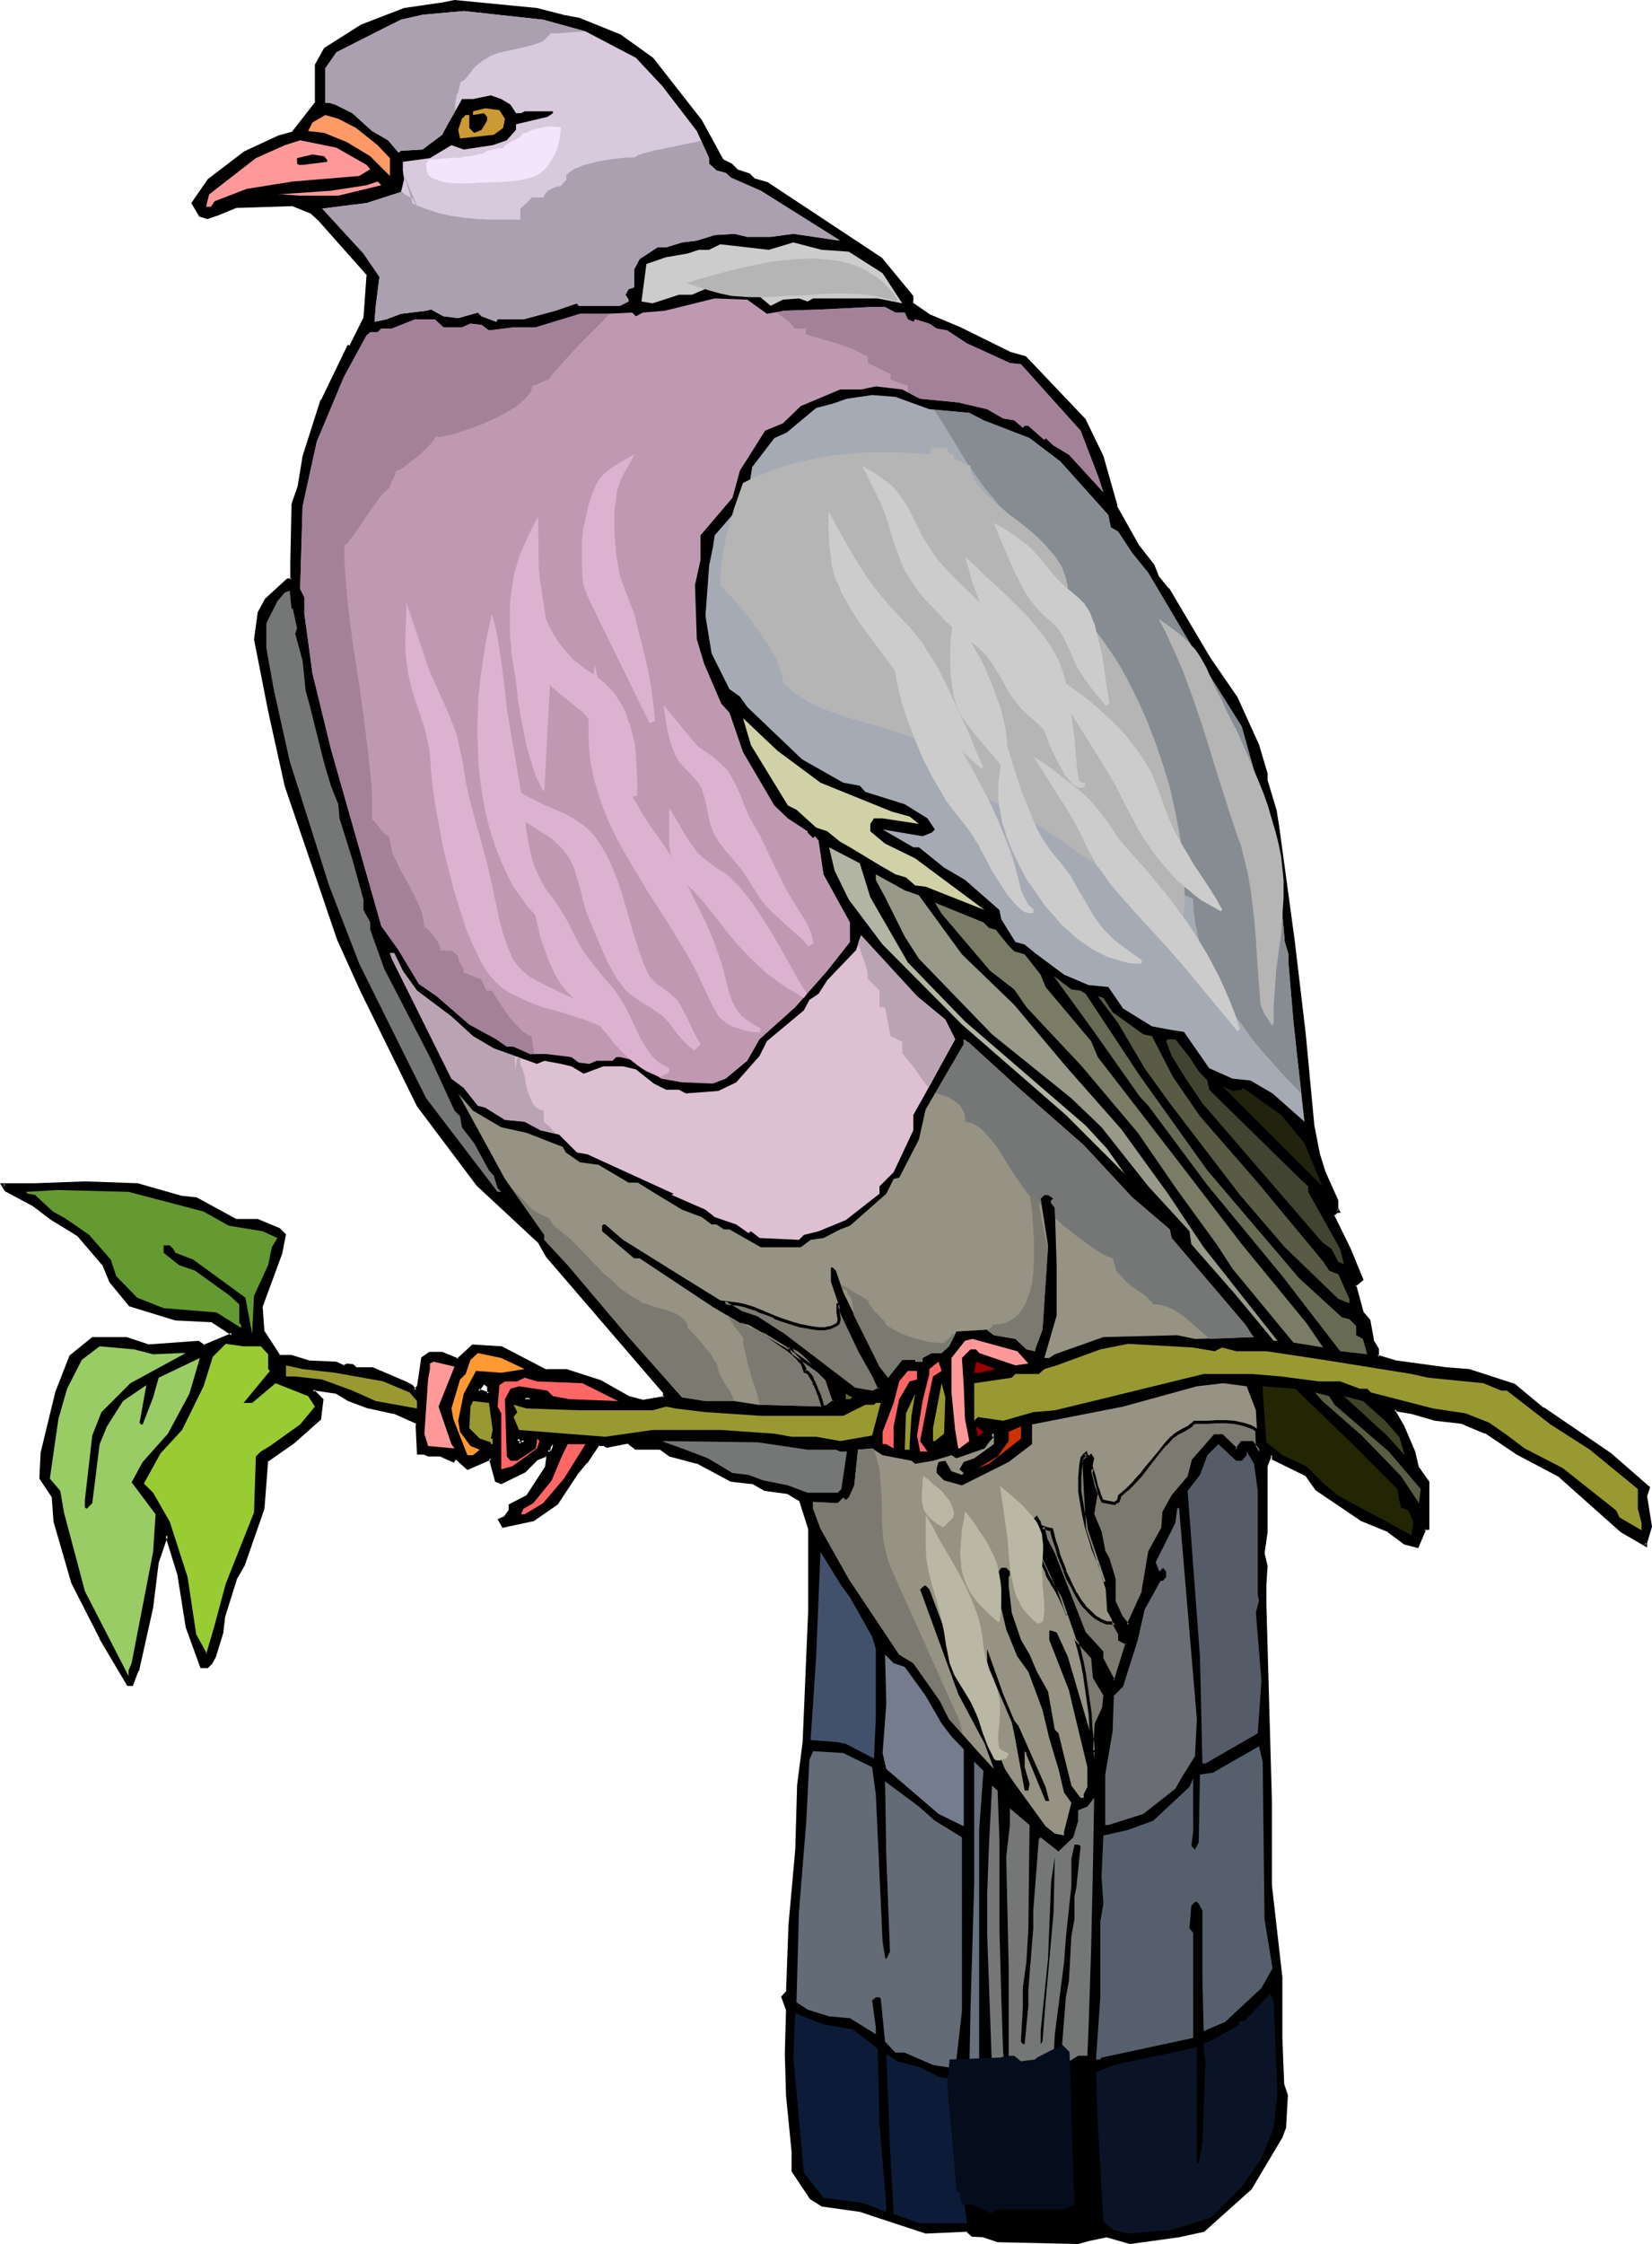 <?xml version="1.0" encoding="UTF-8" standalone="no"?>
<svg
   version="1.0"
   width="114.851mm"
   height="155.925mm"
   id="svg115"
   sodipodi:docname="Bird 148.wmf"
   xmlns:inkscape="http://www.inkscape.org/namespaces/inkscape"
   xmlns:sodipodi="http://sodipodi.sourceforge.net/DTD/sodipodi-0.dtd"
   xmlns="http://www.w3.org/2000/svg"
   xmlns:svg="http://www.w3.org/2000/svg">
  <sodipodi:namedview
     id="namedview115"
     pagecolor="#ffffff"
     bordercolor="#000000"
     borderopacity="0.25"
     inkscape:showpageshadow="2"
     inkscape:pageopacity="0.0"
     inkscape:pagecheckerboard="0"
     inkscape:deskcolor="#d1d1d1"
     inkscape:document-units="mm" />
  <defs
     id="defs1">
    <pattern
       id="WMFhbasepattern"
       patternUnits="userSpaceOnUse"
       width="6"
       height="6"
       x="0"
       y="0" />
  </defs>
  <path
     style="fill:#000000;fill-opacity:1;fill-rule:evenodd;stroke:none"
     d="m 128.479,364.065 -0.97,-0.808 h -0.323 l -1.616,1.939 2.909,0.808 z m 19.393,-359.702 4.202,0.808 10.828,4.201 8.565,6.14 12.605,16.159 5.495,10.342 2.586,1.293 1.293,1.454 3.232,1.131 1.454,1.293 3.394,0.97 29.898,19.876 8.08,9.857 v 1.778 l 4.687,3.393 7.919,3.232 13.252,6.625 3.879,0.97 15.514,16.482 4.687,9.372 3.717,13.25 5.818,10.342 4.04,5.171 1.131,2.909 2.747,3.232 10.828,18.26 7.111,10.503 5.656,12.281 2.263,7.433 v 1.939 l 2.424,8.08 0.485,4.201 4.202,29.733 2.909,24.562 2.263,23.915 1.454,7.595 1.293,4.686 3.555,7.433 v 2.424 l 0.323,0.485 h -0.323 l -1.131,0.97 4.363,8.888 3.232,8.08 -1.939,1.454 1.939,7.11 1.778,2.262 0.97,5.171 1.454,2.262 v 1.939 l 4.687,1.293 13.252,1.939 6.141,0.485 11.797,3.717 7.434,6.14 17.939,12.281 10.02,8.564 -0.97,2.101 1.293,8.08 -1.293,4.201 v 0.646 l -6.141,-3.878 -16.161,-14.22 -11.151,-5.979 -8.565,-5.656 -6.141,-2.424 -6.949,-0.97 -6.303,-1.778 -3.717,-0.485 -0.485,-0.485 -0.485,0.485 2.424,4.201 2.747,6.625 1.131,4.363 2.747,3.717 v 12.119 h -0.97 l -1.778,4.686 -3.394,-0.97 -4.202,-3.232 -7.111,-2.747 -11.797,-8.08 -2.747,-3.717 -8.565,-4.363 v -0.485 l -0.323,-0.323 h -0.646 l -0.97,2.909 v 17.29 l -0.97,5.656 0.97,3.232 -0.485,4.686 v 5.332 l 1.454,51.709 v 22.138 l 2.909,24.239 v 15.836 l 0.323,12.281 1.131,2.909 -0.485,8.403 -0.97,2.424 -8.08,13.574 -12.282,10.827 -6.464,1.454 -12.767,1.778 -6.141,-1.778 -4.848,0.97 -2.747,0.808 -21.171,-0.323 -3.717,-1.454 h -2.909 l -1.454,-1.454 -10.828,0.646 -12.605,-4.363 -4.363,-1.293 -10.343,-1.454 -2.909,-1.939 -4.525,-7.11 v -5.171 l -1.454,-14.543 -0.323,-10.988 0.323,-11.635 -1.293,-3.232 1.293,-1.454 0.485,-17.613 1.778,-19.714 0.646,-16.805 1.293,-11.473 1.454,-34.419 v -21.653 l -2.263,-7.433 -3.394,-1.939 -5.98,-0.97 -3.394,-1.778 -5.495,-0.485 -9.05,-4.848 -7.111,-1.778 -2.263,-1.778 h -6.626 l -1.939,-1.616 -5.656,0.97 -0.97,-0.485 h -1.293 l -3.394,4.686 -2.263,2.909 -5.333,7.918 -6.141,4.363 -7.919,1.778 -0.97,-1.778 1.454,-0.646 1.454,-1.778 v -1.293 l 4.687,-2.585 4.687,-7.272 0.323,-2.585 v -0.485 l -0.323,-0.323 -2.424,0.808 -3.232,3.393 -6.141,2.909 -1.293,-0.485 -1.454,-5.817 -6.141,2.585 -2.747,-2.585 h -0.646 l -0.323,0.646 -3.394,-1.454 h -3.232 l -0.97,-0.485 h -1.454 l -0.485,-6.625 v -1.454 l -5.98,-2.747 -6.788,-1.454 -5.171,-1.939 -3.232,-1.778 -5.656,-0.97 -0.646,0.485 2.586,2.262 -0.646,5.171 -7.111,6.14 -6.949,4.848 -0.97,12.604 -5.01,14.705 -2.101,3.232 -3.232,10.342 -0.485,4.201 -1.778,6.302 -0.97,1.778 -0.97,0.97 H 53.008 l -3.717,-10.342 -2.263,-14.22 -2.909,-9.372 -0.323,-0.646 -2.586,7.11 -1.454,11.796 -3.717,16.644 -1.454,3.555 H 33.776 l -7.111,-12.119 -7.596,-14.543 -4.687,-15.998 -0.485,-6.787 -3.232,-4.525 0.485,-6.625 3.879,-15.998 3.555,-9.372 5.656,-4.686 h 8.888 l 5.818,1.939 13.252,-0.97 1.293,0.97 6.949,-2.909 0.646,-0.323 -5.171,-3.393 -9.858,-0.485 -11.797,-3.878 -5.171,-5.979 -1.939,-4.686 -6.626,-7.595 -7.111,-4.363 -4.687,-3.555 -7.111,-3.878 -0.808,-1.293 H 9.212 l 13.09,-0.646 13.737,0.646 11.313,3.232 4.202,0.323 10.343,5.656 h 5.818 l 5.656,2.424 1.454,1.454 -1.131,4.686 -5.171,14.22 0.485,6.464 4.363,6.625 h 3.232 l 4.687,1.293 7.111,0.485 1.939,0.808 0.808,-0.323 h 1.454 l 0.97,0.97 h 4.202 l 9.05,3.717 1.454,0.808 0.808,1.131 0.97,-1.131 0.97,-7.433 1.939,-1.293 h 3.232 l 4.202,1.778 3.879,-3.555 7.434,0.323 11.797,6.14 h 5.171 l 9.05,2.747 7.434,4.201 3.717,0.97 5.818,-0.97 v -1.293 l -30.867,-35.712 -2.101,-3.717 -16.161,-15.028 -15.514,-20.845 -15.03,-30.218 -6.141,-13.574 -5.171,-15.19 -8.565,-25.047 -4.202,-19.553 -3.717,-18.906 0.97,-7.11 1.778,-3.393 5.656,-5.171 h 0.97 v -4.686 l 0.323,-15.028 1.616,-4.686 1.454,-8.08 4.687,-14.543 6.949,-14.22 h 0.485 l 3.717,-7.433 0.97,-11.473 -12.767,-14.382 -2.263,-1.939 -4.848,-1.939 -15.03,0.485 -4.687,1.939 -2.747,0.97 -1.939,-0.646 -1.778,-3.232 4.202,-6.14 9.535,-7.11 8.888,-4.201 3.555,-0.97 6.303,-7.918 v -9.857 l 2.263,-4.201 9.535,-6.14 11.151,-4.363 10.02,-1.293 3.232,-0.646 21.656,1.939 z M 143.832,381.193 h 1.131 l 0.323,-1.939 z m -7.434,-1.939 1.454,-0.808 -1.939,-0.646 z m 2.909,-11.796 -0.485,-0.485 h -0.485 l -0.485,0.485 h 1.454 l 0.485,-0.485 z"
     id="path1" />
  <path
     style="fill:#000000;fill-opacity:1;fill-rule:evenodd;stroke:none"
     d="m 128.802,363.903 -1.131,-1.131 -0.646,0.162 -2.101,2.424 3.879,1.293 v -2.747 l -0.808,0.162 v 1.939 l 0.485,-0.323 -2.747,-0.97 0.162,0.646 1.454,-1.939 -0.162,0.162 h 0.323 -0.323 l 0.97,0.808 -0.162,-0.323 z"
     id="path2" />
  <path
     style="fill:#000000;fill-opacity:1;fill-rule:evenodd;stroke:none"
     d="m 147.711,4.686 v 0 l 4.363,0.808 h -0.162 l 10.666,4.363 v 0 l 8.565,5.979 h -0.162 l 12.767,16.159 V 31.833 l 5.656,10.503 2.586,1.293 h -0.162 l 1.454,1.454 3.394,1.131 h -0.162 l 1.454,1.293 3.394,1.131 v -0.162 l 29.898,19.876 -0.162,-0.162 8.08,9.857 v -0.162 1.939 l 4.848,3.555 7.919,3.393 13.252,6.464 3.879,0.97 h -0.162 l 15.676,16.321 h -0.162 l 4.687,9.372 v 0 l 3.717,13.25 5.818,10.342 v 0.162 l 4.04,5.171 v -0.162 l 1.131,2.909 2.747,3.232 h -0.162 l 10.989,18.421 7.111,10.342 v 0 l 5.656,12.281 h -0.162 l 2.263,7.433 v -0.162 2.101 l 2.424,8.08 v -0.162 l 0.646,4.201 4.04,29.733 2.909,24.562 2.263,23.915 1.454,7.595 v 0.162 l 1.454,4.686 v 0 l 3.394,7.433 v -0.162 2.424 l 0.485,0.646 0.323,-0.646 h -0.485 l -1.454,1.293 4.363,9.211 3.394,8.08 0.162,-0.646 -2.263,1.616 2.101,7.595 1.939,2.262 -0.162,-0.162 0.97,5.171 1.454,2.585 -0.162,-0.323 0.162,2.101 5.01,1.616 v 0 l 13.252,1.778 5.98,0.485 v 0 l 11.797,3.878 -0.162,-0.162 7.596,6.14 v 0.162 l 17.939,12.119 -0.162,-0.162 10.02,8.564 -0.162,-0.323 -0.808,2.262 1.293,8.08 v -0.162 l -1.293,4.363 v 0.646 l 0.646,-0.323 -6.303,-3.878 v 0.162 l -16.161,-14.382 -11.151,-5.979 v 0 l -8.565,-5.656 -6.141,-2.585 -7.111,-0.808 v 0 l -6.141,-1.778 v 0 l -3.879,-0.646 0.323,0.162 -0.646,-0.646 -1.131,0.808 2.424,4.525 2.909,6.625 v 0 l 1.131,4.363 2.747,3.717 -0.162,-0.162 v 12.119 l 0.485,-0.323 h -1.293 l -1.939,4.848 0.646,-0.323 -3.394,-0.808 v 0 l -4.202,-3.232 -7.111,-2.747 h 0.162 l -11.797,-8.08 v 0.162 l -2.909,-3.878 -8.565,-4.363 0.162,0.323 v -0.646 l -0.485,-0.646 h -1.131 l -1.131,3.232 v 17.452 0 l -0.808,5.656 0.808,3.393 v -0.162 l -0.323,4.686 v 5.332 l 1.454,51.709 v 22.3 l 2.747,24.077 v 0 15.836 l 0.485,12.281 0.97,2.909 v 0 l -0.485,8.403 v -0.162 l -0.97,2.424 0.162,-0.162 -8.08,13.735 v -0.162 l -12.282,10.988 0.162,-0.162 -6.464,1.454 v 0 l -12.767,1.778 h 0.162 l -6.141,-1.778 -4.848,0.97 v 0 l -2.909,0.808 h 0.162 l -21.171,-0.485 h 0.162 l -3.879,-1.293 h -2.909 l 0.323,0.162 -1.616,-1.616 -10.989,0.485 h 0.162 l -12.767,-4.201 -4.202,-1.454 -10.343,-1.454 h 0.162 l -2.909,-1.778 0.162,0.162 -4.687,-7.11 v 0.162 -5.171 l -1.454,-14.705 v 0.162 l -0.323,-10.988 0.323,-11.635 -1.293,-3.555 -0.162,0.485 1.454,-1.454 0.646,-17.775 v 0.162 l 1.778,-19.876 v 0 l 0.485,-16.805 v 0 l 1.454,-11.311 v -0.162 l 1.454,-34.419 v -21.653 l -2.586,-7.756 -3.394,-2.101 -6.141,-0.808 h 0.162 l -3.394,-1.778 -5.656,-0.646 0.162,0.162 -9.05,-4.848 -7.111,-1.939 h 0.162 l -2.424,-1.778 h -6.788 l 0.162,0.162 -1.939,-1.778 -5.98,1.131 h 0.323 l -0.97,-0.485 h -1.616 l -3.555,4.848 h 0.162 l -2.424,2.747 v 0 l -5.333,8.08 0.162,-0.162 -6.141,4.363 v -0.162 l -7.757,1.778 0.485,0.323 -1.131,-1.939 -0.162,0.646 1.454,-0.646 1.616,-1.939 v -1.454 l -0.162,0.323 4.687,-2.585 5.01,-7.595 0.323,-2.424 v -0.808 l -0.646,-0.646 -2.909,0.97 -3.232,3.393 h 0.162 l -6.141,2.909 h 0.323 l -1.454,-0.646 0.323,0.323 -1.454,-6.14 -6.626,2.747 h 0.485 l -3.071,-2.585 h -0.808 l -0.485,0.646 0.485,-0.162 -3.555,-0.646 h -0.162 l 3.717,1.616 0.485,-0.808 -0.323,0.162 h 0.646 l -0.323,-0.162 3.071,2.747 6.303,-2.747 -0.646,-0.162 1.616,5.979 1.616,0.646 6.303,-3.07 3.394,-3.393 -0.162,0.162 2.424,-0.97 -0.323,-0.162 0.323,0.485 -0.162,-0.323 v 0.485 0 l -0.323,2.424 v -0.162 l -4.848,7.433 0.323,-0.162 -5.01,2.585 v 1.616 -0.162 l -1.293,1.778 0.162,-0.162 -1.778,0.808 1.293,2.262 8.242,-1.778 6.303,-4.363 5.333,-8.08 v 0 l 2.263,-2.747 h 0.162 l 3.232,-4.848 -0.323,0.323 h 1.293 l -0.162,-0.162 0.97,0.646 5.818,-1.131 h -0.323 l 2.101,1.616 h 6.788 -0.323 l 2.424,1.778 7.272,1.939 -0.162,-0.162 9.05,4.848 5.656,0.646 -0.162,-0.162 3.394,1.939 5.98,0.808 v 0 l 3.232,1.939 -0.162,-0.323 2.424,7.595 v -0.162 21.653 l -1.454,34.419 v 0 l -1.454,11.311 v 0.162 l -0.485,16.805 v 0 l -1.778,19.714 v 0 l -0.646,17.613 0.162,-0.323 -1.454,1.616 1.293,3.555 v -0.162 l -0.323,11.635 0.323,10.988 v 0 l 1.454,14.705 v -0.162 5.332 l 4.848,7.272 3.071,1.939 10.343,1.454 h -0.162 l 4.363,1.454 12.767,4.201 10.828,-0.485 -0.323,-0.162 1.616,1.454 3.071,0.162 h -0.162 l 3.879,1.293 21.171,0.485 2.909,-0.808 v 0 l 4.687,-0.97 h -0.162 l 6.141,1.778 12.929,-1.778 v 0 l 6.626,-1.454 12.444,-11.15 8.08,-13.574 v 0 l 0.97,-2.585 0.485,-8.564 -0.97,-2.909 v 0.162 l -0.485,-12.281 v -15.836 -0.162 l -2.747,-24.077 v 0 -22.138 l -1.454,-51.709 v -5.332 0.162 l 0.323,-4.848 -0.808,-3.393 v 0.162 l 0.808,-5.656 v 0 -17.29 0 l 1.131,-2.909 -0.485,0.323 h 0.646 l -0.323,-0.162 0.323,0.485 -0.162,-0.323 v 0.808 l 8.889,4.363 -0.162,-0.162 2.747,3.878 11.959,8.08 7.111,2.909 h -0.162 l 4.363,3.232 3.717,0.97 2.101,-5.009 -0.485,0.323 1.293,-0.162 v -12.604 l -2.747,-3.878 v 0.162 l -0.97,-4.201 -2.909,-6.787 -2.424,-4.201 v 0.485 l 0.485,-0.323 -0.485,-0.162 0.485,0.485 3.879,0.646 v 0 l 6.141,1.778 v 0 l 7.111,0.808 h -0.162 l 6.141,2.585 v -0.162 l 8.404,5.656 v 0 l 11.313,5.979 h -0.162 l 16.161,14.382 6.949,4.04 v -1.293 0.162 l 1.293,-4.363 -1.293,-8.08 v 0.162 l 0.808,-2.424 -10.02,-8.726 -0.162,-0.162 -17.777,-12.119 v 0.162 l -7.596,-6.302 -11.959,-3.878 -6.141,-0.485 -13.09,-1.778 v 0 l -4.848,-1.454 0.323,0.485 v -2.101 l -1.454,-2.424 0.162,0.162 -0.97,-5.332 -1.939,-2.262 0.162,0.162 -1.939,-7.11 -0.162,0.485 2.101,-1.778 -3.394,-8.241 -4.363,-8.888 v 0.323 l 0.97,-0.808 h -0.162 0.97 l -0.646,-1.131 v 0.323 -2.424 l -3.394,-7.595 v 0 l -1.454,-4.686 v 0 l -1.454,-7.433 -2.263,-24.077 -2.909,-24.562 -4.04,-29.733 -0.646,-4.04 v -0.162 l -2.424,-8.08 v 0.162 -1.939 l -2.263,-7.595 v 0 l -5.656,-12.443 v 0 l -7.111,-10.342 -10.828,-18.26 h -0.162 l -2.747,-3.393 0.162,0.162 -1.131,-2.909 -4.04,-5.171 v 0 l -5.818,-10.342 h 0.162 l -3.717,-13.089 -4.687,-9.695 -15.676,-16.482 -4.04,-1.131 v 0 l -13.09,-6.464 -8.08,-3.393 v 0 l -4.687,-3.232 0.323,0.323 v -1.939 l -8.242,-10.019 -30.059,-19.876 -3.394,-0.97 0.162,0.162 -1.454,-1.454 -3.394,-1.131 h 0.162 l -1.454,-1.454 -2.586,-1.293 0.323,0.162 -5.656,-10.342 v 0 L 171.629,15.19 163.063,9.049 152.236,4.686 147.872,3.878 h 0.162 z"
     id="path3" />
  <path
     style="fill:#000000;fill-opacity:1;fill-rule:evenodd;stroke:none"
     d="m 119.267,383.133 -3.555,-1.454 h -3.232 0.162 l -1.131,-0.485 h -1.454 l 0.323,0.485 -0.323,-6.625 v -1.616 l -6.464,-2.909 -6.788,-1.454 h 0.162 L 91.632,367.135 h 0.162 l -3.394,-1.939 -5.656,-0.808 -1.293,0.646 2.909,2.747 -0.162,-0.323 -0.485,5.171 v -0.323 l -7.111,6.14 h 0.162 l -7.111,4.848 -0.97,12.927 v -0.162 l -5.171,14.705 v -0.162 l -1.939,3.393 -3.232,10.503 -0.485,4.201 v 0 l -1.778,6.14 v -0.162 l -1.131,1.939 0.162,-0.162 -0.97,0.97 0.323,-0.162 H 53.008 l 0.485,0.323 -3.879,-10.342 v 0 l -2.263,-14.058 v -0.162 l -2.909,-9.372 -0.808,-1.454 -2.747,8.08 -1.454,11.796 v 0 l -3.717,16.482 v 0 l -1.454,3.555 0.323,-0.162 H 33.776 l 0.323,0.162 -7.111,-12.119 v 0 l -7.434,-14.543 v 0 l -4.687,-15.998 v 0 l -0.485,-6.625 -3.394,-4.848 0.162,0.323 0.323,-6.625 v 0 l 3.879,-15.836 3.555,-9.534 -0.162,0.162 5.818,-4.686 -0.323,0.162 h 8.888 v 0 l 5.818,1.939 13.252,-0.97 h -0.323 l 1.616,0.97 7.272,-2.909 0.97,-0.646 -5.656,-3.878 -10.02,-0.485 h 0.162 l -11.797,-3.717 0.162,0.162 -5.171,-6.14 v 0.162 l -1.939,-4.848 -6.626,-7.595 -7.272,-4.363 -4.525,-3.555 H 8.888 L 1.778,312.194 h 0.162 l -0.808,-1.293 -0.323,0.646 H 9.212 l 13.09,-0.485 13.737,0.485 v 0 l 11.151,3.232 4.363,0.485 -0.162,-0.162 10.505,5.817 h 5.818 l -0.323,-0.162 5.818,2.424 h -0.162 l 1.454,1.293 -0.162,-0.323 -0.97,4.848 v 0 l -5.171,14.058 0.485,6.787 4.525,6.787 h 3.394 -0.162 l 4.687,1.454 7.272,0.323 h -0.162 l 2.101,0.97 0.97,-0.485 h -0.162 1.454 -0.323 l 1.131,0.97 h 4.363 -0.162 l 8.888,3.717 v 0 l 1.454,0.808 v 0 l 1.131,1.293 1.293,-1.454 1.131,-7.595 -0.162,0.323 1.778,-1.293 -0.162,0.162 h 3.232 l -0.162,-0.162 4.363,1.939 4.202,-3.717 h -0.323 l 7.434,0.485 -0.162,-0.162 11.959,6.14 h 5.171 -0.162 l 9.05,2.909 v 0 l 7.434,4.04 3.879,1.131 6.141,-1.131 v -1.778 l -30.867,-35.873 0.162,0.162 -2.263,-3.878 -16.161,-15.028 v 0 l -15.514,-20.845 v 0.162 L 95.349,260 89.208,246.426 h 0.162 l -5.171,-15.19 -8.565,-24.885 v 0 L 71.27,186.638 67.553,167.732 v 0.162 l 0.97,-6.948 v 0 l 1.778,-3.232 v 0 l 5.656,-5.171 -0.323,0.162 1.293,-0.162 0.162,-5.009 0.323,-15.028 v 0.162 l 1.616,-4.686 v -0.162 l 1.293,-7.918 v 0 l 4.687,-14.705 v 0.162 L 91.956,91.137 91.632,91.461 h 0.808 l 3.879,-7.756 0.808,-11.635 -12.767,-14.705 -2.263,-2.101 -5.01,-1.939 -15.191,0.485 -4.848,2.101 0.162,-0.162 -2.909,0.97 h 0.323 l -1.939,-0.485 0.162,0.162 -1.778,-3.232 v 0.485 l 4.202,-6.14 v 0 l 9.373,-7.11 v 0 l 8.888,-4.201 v 0.162 l 3.717,-0.97 6.303,-8.403 v -9.857 0.162 l 2.263,-4.201 v 0.162 l 9.373,-6.14 v 0 L 106.339,2.909 v 0 l 9.858,-1.454 3.232,-0.646 v 0 l 21.656,2.101 h -0.162 l 6.788,1.778 0.323,-0.808 L 141.085,2.101 119.429,0 116.197,0.646 106.177,2.101 94.864,6.464 l -9.697,6.14 -2.424,4.363 v 10.019 l 0.162,-0.323 -6.303,8.08 0.162,-0.162 -3.555,0.97 -9.05,4.201 -9.535,7.272 -4.363,6.302 2.101,3.555 2.101,0.646 2.909,-0.97 v 0 l 4.687,-1.939 h -0.162 l 15.03,-0.485 h -0.162 l 4.848,1.939 -0.162,-0.162 2.263,2.101 12.767,14.382 -0.162,-0.323 -0.808,11.311 v 0 l -3.717,7.433 0.323,-0.162 h -0.808 l -6.949,14.382 h -0.162 l -4.687,14.705 v 0 l -1.293,7.918 v 0 l -1.616,4.686 -0.323,15.19 v 4.686 l 0.323,-0.323 H 75.471 l -5.818,5.333 -1.939,3.555 -0.97,7.11 3.717,18.906 4.363,19.714 v 0 l 8.565,25.047 5.171,15.19 v 0 l 6.141,13.574 14.868,30.218 15.676,20.845 16.161,15.028 v 0 l 2.101,3.717 30.867,35.873 -0.162,-0.323 v 1.293 l 0.323,-0.323 -5.656,0.97 h 0.162 l -3.717,-0.97 v 0 l -7.434,-4.201 -9.05,-2.909 h -5.333 l 0.162,0.162 -11.797,-6.14 -7.757,-0.485 -4.04,3.717 h 0.485 l -4.363,-1.778 h -3.394 l -2.101,1.454 -1.131,7.595 0.162,-0.323 -0.97,1.131 h 0.646 l -0.97,-1.131 -1.454,-0.808 v 0 l -9.05,-3.878 h -4.363 l 0.323,0.162 -1.131,-0.97 -1.616,-0.162 -0.97,0.485 h 0.323 l -2.101,-0.97 -7.111,-0.323 v 0 l -4.687,-1.454 h -3.232 l 0.323,0.162 -4.202,-6.464 v 0.162 l -0.485,-6.625 v 0.162 l 5.171,-14.058 v 0 l 0.97,-5.009 -1.616,-1.616 -5.818,-2.424 h -5.818 0.162 l -10.343,-5.656 -4.363,-0.485 h 0.162 L 36.2,310.74 22.302,310.255 9.212,310.74 H 0 l 1.293,2.101 7.272,3.878 v 0 l 4.687,3.555 7.111,4.363 -0.162,-0.162 6.626,7.756 v -0.162 l 1.939,4.686 5.171,6.302 12.121,3.717 9.858,0.485 h -0.323 l 5.171,3.393 v -0.646 l -0.485,0.323 v 0 l -6.949,2.909 h 0.485 l -1.616,-1.131 -13.252,0.97 h 0.162 l -5.818,-1.939 h -9.05 l -5.98,4.848 -3.717,9.534 -3.879,15.998 -0.323,6.787 3.232,4.848 v -0.162 l 0.485,6.625 4.687,16.159 7.434,14.543 v 0.162 l 7.272,12.281 h 1.454 l 1.454,-3.878 h 0.162 l 3.717,-16.644 v 0 l 1.454,-11.796 v 0 l 2.424,-7.11 H 43.311 l 0.485,0.646 h -0.162 l 2.909,9.372 v -0.162 l 2.263,14.22 3.879,10.665 h 1.939 l 1.131,-1.131 0.97,-1.778 1.939,-6.302 v 0 l 0.485,-4.201 v 0 l 3.232,-10.342 v 0.162 l 1.939,-3.393 5.171,-14.866 0.97,-12.604 -0.162,0.323 6.949,-4.848 v 0 l 7.111,-6.302 0.646,-5.333 -2.586,-2.585 v 0.646 l 0.646,-0.485 -0.323,0.162 5.495,0.808 v 0 l 3.232,1.939 v 0 l 5.171,1.939 h 0.162 l 6.626,1.454 -0.162,-0.162 6.141,2.747 -0.162,-0.323 v 1.454 l 0.323,6.948 h 1.939 -0.162 l 1.131,0.485 h 3.232 z"
     id="path4" />
  <path
     style="fill:#000000;fill-opacity:1;fill-rule:evenodd;stroke:none"
     d="m 143.186,381.678 h 2.101 l 0.808,-4.04 -2.909,4.04 1.131,-0.162 1.454,-2.101 -0.808,-0.162 -0.485,1.939 0.485,-0.323 h -1.131 l 0.485,0.646 z"
     id="path5" />
  <path
     style="fill:#000000;fill-opacity:1;fill-rule:evenodd;stroke:none"
     d="m 136.236,379.901 2.586,-1.616 -3.555,-0.97 0.97,2.585 0.646,-0.808 -0.485,-1.293 -0.646,0.485 1.939,0.485 -0.162,-0.646 -1.293,0.808 0.646,0.162 z"
     id="path6" />
  <path
     style="fill:#000000;fill-opacity:1;fill-rule:evenodd;stroke:none"
     d="m 138.984,367.297 h 0.646 l -0.646,-0.646 h -0.808 l -1.293,1.293 h 2.586 l 0.646,-0.646 -0.646,-0.646 -0.485,0.646 0.323,0.808 0.808,-0.808 -0.646,-0.646 -0.485,0.646 0.323,-0.162 h -1.454 l 0.323,0.646 0.485,-0.485 -0.323,0.162 h 0.485 l -0.323,-0.162 0.808,0.808 z"
     id="path7" />
  <path
     style="fill:#d8c9dd;fill-opacity:1;fill-rule:evenodd;stroke:none"
     d="m 153.852,8.241 13.252,6.948 6.949,7.433 9.05,11.796 3.232,7.11 v 1.454 l 1.939,1.778 2.424,0.646 1.454,1.293 7.757,3.393 20.848,13.089 -12.282,-1.778 -5.98,0.808 h -6.141 l -3.394,-0.808 -5.171,0.323 -4.687,1.454 -3.879,0.485 -4.202,1.293 h -2.263 l -4.687,3.07 -1.454,2.747 v 4.686 l -1.454,0.485 -0.808,1.454 0.808,1.293 v 0.485 l -2.263,1.131 h -10.828 l -0.485,-0.646 -5.656,1.939 -8.404,2.262 h -6.788 l -0.323,0.646 -3.879,-1.454 -0.97,-0.97 -5.171,1.454 -3.879,-0.485 -3.232,-1.778 -1.293,0.323 -6.626,0.808 -3.879,1.454 -3.071,0.646 0.323,-4.201 0.97,-7.595 -4.202,-6.14 -10.828,-11.796 11.636,-1.454 9.05,-2.909 0.808,-3.232 -0.323,-2.424 v -2.262 l 7.111,-0.97 5.656,-3.393 3.232,1.131 7.596,-1.131 3.717,-1.293 2.424,-2.747 v -1.454 l 8.242,-1.939 1.454,-0.97 v -0.485 h -7.434 l -0.97,0.485 h -1.293 l -1.454,-2.262 -2.424,-1.454 -2.747,-0.97 -4.687,0.97 h -2.909 l -0.485,0.97 -3.232,5.656 -1.454,2.747 -5.171,3.878 -5.656,0.323 -0.646,0.485 -2.747,-3.232 -4.202,-2.424 -5.171,-4.686 -4.525,-2.262 -1.616,-0.485 h -0.97 v -9.049 l 2.909,-4.201 10.828,-5.494 6.141,-3.07 5.656,-1.293 10.828,-0.97 20.848,2.262 z"
     id="path8" />
  <path
     style="fill:#cc9932;fill-opacity:1;fill-rule:evenodd;stroke:none"
     d="m 132.681,31.187 -0.485,2.424 -2.424,1.778 -8.889,0.97 -0.485,-2.262 0.97,-2.909 0.97,-0.97 h 0.97 v 3.393 l 1.293,1.293 1.939,-0.808 1.454,-2.424 v -0.97 l -0.808,-0.97 -2.909,0.485 v -0.97 l 3.232,-0.808 3.717,0.485 z"
     id="path9" />
  <path
     style="fill:#ff9966;fill-opacity:1;fill-rule:evenodd;stroke:none"
     d="m 93.572,33.611 5.656,4.525 3.232,3.393 v 4.686 l -5.171,-5.171 -6.141,-3.717 -5.98,-2.424 -4.202,-0.485 1.131,-2.262 3.394,-1.939 3.394,0.97 z"
     id="path10" />
  <path
     style="fill:#ff9999;fill-opacity:1;fill-rule:evenodd;stroke:none"
     d="m 96.319,43.306 0.97,1.131 -2.909,1.778 -17.454,1.454 -12.121,1.939 -8.404,3.232 -0.97,1.454 h -1.293 l 0.808,-3.232 12.282,-9.534 7.596,-3.393 4.04,-1.293 9.535,1.939 z"
     id="path11" />
  <path
     style="fill:#000000;fill-opacity:1;fill-rule:evenodd;stroke:none"
     d="m 85.976,42.014 v 0.485 l -6.464,0.808 h -0.97 l -0.485,-0.323 v -1.454 l 4.04,-0.97 3.071,0.485 z"
     id="path12" />
  <path
     style="fill:#ff9999;fill-opacity:1;fill-rule:evenodd;stroke:none"
     d="M 88.885,51.386 H 78.865 l -4.525,-0.323 h -1.454 l 14.06,-0.97 9.373,-1.454 2.909,-0.97 0.97,0.97 z"
     id="path13" />
  <path
     style="fill:#cccccc;fill-opacity:1;fill-rule:evenodd;stroke:none"
     d="m 223.02,66.091 8.888,5.656 5.171,7.918 -6.464,-1.293 h -16.969 l -1.454,0.808 -2.263,-0.808 -4.202,0.323 -3.232,1.616 -5.171,-4.363 -10.989,-0.485 -4.525,1.939 h -3.394 l -6.949,2.262 -2.909,-0.485 1.293,-9.857 5.171,-1.778 5.656,-0.97 2.909,-0.97 h 2.747 l 2.909,-1.454 12.767,1.454 6.464,-1.939 7.434,1.939 z"
     id="path14" />
  <path
     style="fill:#bf99b2;fill-opacity:1;fill-rule:evenodd;stroke:none"
     d="m 201.526,82.411 4.525,-0.808 9.535,-0.323 13.09,-0.646 h 3.879 l 2.747,1.454 h 2.424 l 0.808,1.778 1.454,0.646 0.485,-0.646 3.717,1.131 1.939,1.293 2.747,0.485 5.171,3.393 11.313,5.171 2.909,0.323 9.858,10.988 5.818,6.464 4.525,11.796 1.454,4.363 -9.05,-9.857 -4.04,-2.424 -2.101,-1.939 -0.323,0.485 -4.202,-3.717 h -0.97 l -0.485,0.485 -2.263,-1.939 -2.909,-0.485 -4.202,-2.424 -7.596,-1.778 -10.02,-0.97 -4.687,-2.424 -6.949,-0.808 -3.879,0.808 h -5.495 l -10.343,4.363 -4.687,4.525 -4.687,1.939 -6.626,10.503 -1.939,7.11 -8.404,9.857 v 6.464 l -1.454,6.625 0.485,14.22 1.939,6.464 4.525,10.503 2.101,2.262 3.555,10.342 8.242,14.058 3.555,3.393 5.171,3.393 v 0.323 l 1.454,1.454 0.485,-0.485 0.97,1.131 1.293,8.888 6.949,12.604 v 5.171 l -5.98,7.595 -8.404,9.534 -9.373,8.403 -3.232,5.656 -5.656,4.686 -3.394,1.293 -8.08,-0.323 -5.495,-0.97 -6.626,-4.686 -4.202,-0.97 h -0.97 l -0.97,0.97 h -4.202 l -1.939,0.808 -2.747,-0.323 -1.939,-1.454 -6.626,-0.808 h -4.202 l -4.363,-1.939 h -1.778 l -2.747,-1.939 -7.111,-3.878 -8.565,-7.433 -4.687,-3.232 -5.333,-8.888 -4.525,-6.302 -13.252,-46.538 -4.848,-19.876 -2.101,-15.513 v -4.363 l -1.131,-2.262 0.646,-21.653 3.717,-16.967 7.111,-16.967 5.98,-10.988 0.97,-0.808 h 1.939 l 0.97,-0.97 h 2.747 l 6.141,-2.424 h 5.171 l 2.263,2.101 h 4.848 l 2.263,-0.97 2.909,0.323 1.939,1.454 6.464,-0.808 h 5.818 l 11.636,-3.555 h 7.111 l 6.626,-0.323 0.97,0.97 1.778,-0.97 5.818,-0.485 13.09,-3.232 8.565,0.323 z"
     id="path15" />
  <path
     style="fill:#a5aab5;fill-opacity:1;fill-rule:evenodd;stroke:none"
     d="m 244.191,107.458 10.505,0.97 3.717,1.939 12.121,4.686 8.08,6.14 12.605,14.058 0.646,3.232 1.939,1.131 3.717,5.656 4.202,5.171 10.343,17.452 6.626,10.827 7.596,12.119 5.98,21.33 4.363,24.4 0.97,10.827 0.97,3.232 v 2.424 l 1.293,15.19 0.97,9.049 1.939,17.29 -8.404,-7.433 -5.818,-3.393 -4.687,-0.485 -6.141,-2.747 -6.626,-9.534 -3.232,-0.485 -5.171,-0.97 -7.596,-4.686 -3.879,-5.656 -5.171,-0.485 -6.464,-2.747 -7.596,-5.656 -2.747,-2.262 -2.424,-0.646 -3.717,-5.979 -0.485,-2.424 -9.05,-7.918 -5.495,-3.232 -6.626,-5.332 h -1.454 l -8.08,-4.686 10.505,1.778 2.424,-0.97 0.808,-0.808 -1.939,-2.909 -5.98,-3.717 -10.343,-3.232 -1.454,-1.616 -4.363,-0.808 -10.828,-6.14 -14.383,-13.735 -1.939,-2.747 -2.747,-1.939 -4.687,-9.372 -1.616,-9.857 0.97,-13.25 0.97,-4.686 0.485,-3.232 8.565,-9.857 1.293,-8.08 5.818,-7.595 3.232,-1.454 7.757,-6.464 4.363,-1.131 3.717,-1.293 6.626,-0.97 6.141,0.485 z"
     id="path16" />
  <path
     style="fill:#757777;fill-opacity:1;fill-rule:evenodd;stroke:none"
     d="m 76.926,159.814 1.131,5.171 -0.485,1.454 1.939,7.11 0.808,7.918 0.97,3.393 3.879,15.513 1.778,5.979 1.939,4.848 0.323,3.717 3.394,10.827 2.909,10.503 v 2.747 l 1.778,3.232 v 1.939 l 3.717,10.342 11.959,23.108 6.464,14.058 1.454,1.454 0.485,2.909 3.232,4.201 3.879,7.11 1.293,1.454 0.97,3.232 0.97,0.97 h -0.97 L 111.995,288.44 106.824,278.098 94.38,253.052 86.461,232.53 76.118,199.888 71.916,180.982 69.977,170.155 v -6.464 l 2.909,-5.817 1.939,-2.262 1.293,-0.485 0.485,4.686 z"
     id="path17" />
  <path
     style="fill:#d1d1a8;fill-opacity:1;fill-rule:evenodd;stroke:none"
     d="m 215.586,205.544 5.98,2.424 12.767,5.171 4.687,1.293 2.424,1.939 -9.535,-1.454 h -2.263 l -0.97,1.454 v 1.939 l 3.879,3.232 7.919,3.878 18.262,13.574 -15.514,-6.14 -2.747,-0.323 -2.424,-2.101 -2.747,-0.808 -4.202,-2.424 -7.757,-4.686 -2.586,-1.454 -3.394,-2.747 -2.909,-0.97 -5.171,-4.686 -2.263,-1.131 -9.697,-15.836 -2.101,-7.11 9.05,8.564 z"
     id="path18" />
  <path
     style="fill:#b2b5a3;fill-opacity:1;fill-rule:evenodd;stroke:none"
     d="m 228.677,235.6 9.858,17.129 15.03,15.513 31.675,27.309 5.656,6.14 4.687,6.625 -15.514,-15.513 -27.312,-23.754 -20.848,-21.007 -8.888,-11.796 -3.717,-7.595 -1.454,-6.14 8.08,4.201 z"
     id="path19" />
  <path
     style="fill:#999989;fill-opacity:1;fill-rule:evenodd;stroke:none"
     d="m 241.444,235.115 11.313,15.513 13.737,13.25 13.575,16.159 14.545,16.482 12.282,16.967 9.373,14.058 19.393,24.562 h -0.97 l -10.343,-12.443 -11.313,-12.927 -0.485,-3.393 -10.828,-11.796 -12.282,-15.513 -7.919,-7.595 -20.848,-16.805 -19.231,-19.876 -3.717,-5.817 -5.171,-10.342 -2.424,-4.525 v -1.454 l 7.596,4.201 z"
     id="path20" />
  <path
     style="fill:#7a7c66;fill-opacity:1;fill-rule:evenodd;stroke:none"
     d="m 259.867,243.679 1.778,0.485 3.394,4.201 1.454,1.454 2.747,0.808 4.202,5.333 1.293,3.232 11.959,14.22 1.778,4.201 21.332,27.632 16.484,21.492 16.969,20.684 4.202,6.14 0.323,0.323 -7.919,-1.293 -15.999,-19.391 -4.202,-6.464 -10.343,-14.22 -10.343,-15.028 -14.706,-17.452 -14.545,-15.513 -3.232,-4.686 -6.303,-4.848 -12.767,-15.028 -1.778,-2.909 12.767,5.171 z"
     id="path21" />
  <path
     style="fill:#ddc1d3;fill-opacity:1;fill-rule:evenodd;stroke:none"
     d="m 248.393,267.756 2.586,5.171 -8.08,14.705 -2.909,5.171 v 4.04 l -5.171,10.988 -3.717,3.717 v 1.939 l -8.889,6.948 -7.111,2.909 -3.879,0.97 -1.293,1.293 -10.343,-0.485 -2.263,-1.778 -0.646,0.485 -3.232,-2.262 -5.656,-1.939 -2.424,-1.939 -8.888,-3.878 0.485,-0.323 -11.313,-5.171 -11.313,-5.171 -2.747,-0.485 -4.687,-4.686 -4.848,-1.131 -4.202,-2.262 -5.171,-0.485 -5.171,-3.232 -1.939,-0.485 -3.717,-4.686 -3.232,-2.424 -15.676,-31.51 -0.485,-1.454 h 1.131 l 2.263,4.686 3.717,5.171 9.05,6.787 5.656,5.171 5.495,3.232 11.313,4.04 1.939,-0.808 4.363,0.808 2.747,0.646 3.232,1.939 5.171,-1.939 h 5.171 l 3.394,0.808 4.687,3.717 3.232,1.616 h 3.394 l 1.778,0.97 8.565,-0.646 4.687,-2.262 6.141,-6.948 1.939,-3.878 9.697,-8.08 1.454,-2.747 2.424,-1.616 2.263,-3.555 7.596,-7.918 1.293,-3.878 14.706,15.998 z"
     id="path22" />
  <path
     style="fill:#686b54;fill-opacity:1;fill-rule:evenodd;stroke:none"
     d="m 283.947,260.162 1.293,0.808 14.222,21.492 17.777,24.885 24.08,28.278 11.313,10.342 1.939,0.485 1.778,1.778 v 2.424 l 1.778,0.97 1.131,4.04 -7.111,-0.808 -15.191,-19.714 -19.716,-23.915 -15.514,-20.845 -2.263,-2.424 -11.959,-16.967 -10.666,-14.705 4.687,3.555 z"
     id="path23" />
  <path
     style="fill:#595b44;fill-opacity:1;fill-rule:evenodd;stroke:none"
     d="m 292.351,265.817 8.08,5.817 2.263,0.485 5.495,10.665 7.111,10.342 15.191,17.452 17.292,20.845 1.454,2.262 2.424,0.97 2.909,6.464 v 1.131 l -2.909,-1.131 -14.06,-13.574 -11.797,-13.735 -18.423,-24.077 -6.626,-9.211 -6.949,-11.796 -5.333,-7.11 1.454,0.485 z"
     id="path24" />
  <path
     style="fill:#969384;fill-opacity:1;fill-rule:evenodd;stroke:none"
     d="m 267.625,285.693 17.131,15.028 12.767,13.735 9.858,8.403 0.485,2.262 19.393,22.784 1.778,2.747 0.485,0.485 -15.514,0.485 -4.687,-0.97 -19.393,0.485 -12.767,4.525 -1.454,0.97 h -1.293 l 3.232,-11.15 v -13.25 l -0.485,-15.028 -0.97,-1.293 v -0.646 l 0.646,-0.485 -1.454,-0.97 h -0.97 l -0.97,0.97 1.939,12.281 -1.454,22.138 -1.939,5.171 v 0.485 l -2.263,-0.485 -2.909,-2.747 -5.656,-0.97 -1.778,-1.454 -8.08,0.485 -1.939,3.878 -1.939,1.778 h -2.586 l -2.424,1.293 v 0.97 h -1.939 v -0.485 h -3.394 l -3.717,4.686 -2.263,-2.909 -9.535,-19.553 -1.939,-5.656 -0.808,-0.808 h -0.485 v 3.717 l 2.747,8.08 4.848,10.18 3.717,6.625 1.454,3.232 -1.939,0.97 -4.687,-0.97 -18.423,-14.058 -7.272,-4.686 -4.363,-1.293 -16.969,-10.503 -13.737,-8.564 -4.687,-4.04 h -0.485 l -0.323,0.323 v 1.454 l 8.404,7.11 h 1.454 l 19.231,12.766 7.111,4.201 2.263,0.485 10.343,5.979 0.485,-0.323 0.97,1.778 6.626,4.686 2.263,2.262 1.939,5.656 -1.939,1.454 -18.262,-0.485 -6.141,-0.97 h -7.596 l -6.141,-0.97 -14.06,-15.836 -15.999,-18.906 -6.141,-6.625 v -1.293 l -10.343,-14.705 -12.282,-22.461 3.879,4.525 7.434,4.363 6.626,1.454 9.535,3.717 0.808,1.454 3.717,2.585 4.848,0.646 7.919,4.686 h 2.424 l 3.879,2.424 7.757,4.686 5.171,1.939 2.586,1.939 h 1.293 l 1.939,1.293 h 1.454 l 8.242,4.686 h 10.505 l 2.586,-1.939 3.394,-0.485 4.363,-2.262 2.586,-0.97 9.535,-8.403 1.939,-3.878 1.454,-0.323 5.171,-10.019 1.778,-7.918 10.02,-17.129 v -1.293 l 1.454,0.97 z"
     id="path25" />
  <path
     style="fill:#424432;fill-opacity:1;fill-rule:evenodd;stroke:none"
     d="m 312.552,277.614 2.424,3.717 2.263,2.424 0.485,2.424 24.403,23.915 1.616,1.454 v 1.454 l 8.404,15.028 0.97,3.878 -1.454,-0.485 -1.778,-3.393 -2.424,-1.778 -31.514,-36.52 -4.363,-6.464 -3.717,-5.979 -1.454,-3.878 0.485,-0.485 h 1.939 z"
     id="path26" />
  <path
     style="fill:#21230f;fill-opacity:1;fill-rule:evenodd;stroke:none"
     d="m 326.289,286.178 0.323,-0.485 10.02,7.11 6.141,7.433 4.687,11.311 -14.706,-14.705 -11.636,-11.635 2.747,1.293 z"
     id="path27" />
  <path
     style="fill:#659932;fill-opacity:1;fill-rule:evenodd;stroke:none"
     d="m 53.493,318.173 6.626,3.717 8.888,1.454 3.879,1.778 -1.454,2.424 -0.97,4.686 -3.717,8.08 -0.485,10.019 -1.778,-9.534 -13.737,-10.019 -4.687,-1.778 -0.485,-0.97 -0.97,-0.97 h -1.616 v 1.939 l 4.04,3.232 4.202,1.454 9.212,6.625 2.424,2.262 v 4.848 l 0.485,0.485 v 0.808 l -6.464,-4.04 -13.898,-1.131 -6.949,-2.747 -5.495,-5.656 -1.454,-4.363 -5.656,-6.464 -6.303,-4.363 -3.232,-1.778 -4.687,-4.363 -1.939,-0.323 -0.485,-0.485 8.242,-0.485 18.747,0.485 z"
     id="path28" />
  <path
     style="fill:#ff9999;fill-opacity:1;fill-rule:evenodd;stroke:none"
     d="m 270.21,358.086 -3.394,0.485 -9.535,-3.232 -0.808,-0.97 H 255.019 l -2.263,2.262 0.485,7.433 0.323,8.564 1.131,5.817 -2.586,1.939 h -0.323 l -0.808,-4.848 -0.97,-9.857 v -9.049 l 3.555,-4.525 1.939,-0.485 11.797,3.232 z"
     id="path29" />
  <path
     style="fill:#99cc32;fill-opacity:1;fill-rule:evenodd;stroke:none"
     d="m 68.522,353.561 1.939,2.101 v 3.878 l 0.485,0.485 -6.949,8.403 h 2.263 l 6.141,-5.171 8.565,3.393 1.778,2.747 -3.879,4.686 -7.919,5.656 -2.424,1.454 -1.293,1.293 -0.485,14.705 -7.434,18.745 -2.909,10.827 -2.263,7.756 v -0.646 l -2.586,-4.686 -2.263,-15.028 -4.687,-14.543 -4.363,-7.595 -2.424,-2.424 4.363,-7.918 5.656,-6.14 5.656,-11.473 2.424,-7.756 3.394,-3.393 4.687,0.646 z"
     id="path30" />
  <path
     style="fill:#999932;fill-opacity:1;fill-rule:evenodd;stroke:none"
     d="m 319.178,354.854 1.939,-0.97 3.717,0.97 h 7.919 l 15.03,2.262 23.11,3.717 4.363,0.97 14.545,1.454 4.687,1.939 h 1.454 l 11.474,8.888 10.343,6.625 12.606,10.342 v 5.171 l 0.97,3.717 v 1.939 l -5.818,-3.393 -0.808,-1.778 -14.06,-11.15 -10.02,-5.171 -5.171,-3.878 -4.202,-2.909 -6.141,-2.424 -8.565,-1.293 -16.323,-4.201 -0.97,-0.97 h -1.939 l -5.171,-1.939 h -5.656 l -9.858,-1.293 -7.596,-0.646 h -12.767 l -29.09,7.11 -10.02,2.424 -5.656,0.485 -7.919,2.262 -6.626,-0.97 -0.97,0.97 v -9.857 l 9.858,-1.454 0.97,-0.97 h 6.141 l 1.454,-1.293 3.232,-0.97 11.474,-4.201 7.272,-1.454 17.131,0.97 z"
     id="path31" />
  <path
     style="fill:#99cc65;fill-opacity:1;fill-rule:evenodd;stroke:none"
     d="m 40.241,355.662 7.111,-0.323 h 1.454 l -14.545,7.918 -7.596,7.595 -2.424,6.14 -1.939,16.967 v 1.939 l 0.485,0.323 1.454,-1.454 1.939,-15.513 1.939,-4.686 4.202,-6.625 6.141,-4.201 -1.778,9.857 0.323,0.485 h 0.485 l 2.747,-7.11 1.454,-5.171 10.828,-5.171 -2.747,9.372 -5.656,10.503 -6.626,7.433 -2.909,5.333 6.303,8.403 -0.646,9.857 -5.656,29.248 -0.808,1.939 v 1.454 l -11.474,-22.3 -5.495,-20.684 -0.97,-5.656 -2.747,-3.232 2.263,-15.674 2.263,-7.918 3.879,-7.595 4.687,-3.555 9.05,0.808 z"
     id="path32" />
  <path
     style="fill:#ff9932;fill-opacity:1;fill-rule:evenodd;stroke:none"
     d="m 137.852,359.54 -6.141,0.97 -6.626,-0.485 -3.232,5.979 -1.454,7.11 0.485,2.909 2.747,3.717 2.424,0.97 -1.778,1.454 h -1.454 l -3.717,-9.534 -0.485,-2.747 2.263,-7.595 1.454,-1.454 1.293,-3.717 1.939,-1.778 6.141,1.293 z"
     id="path33" />
  <path
     style="fill:#ff9999;fill-opacity:1;fill-rule:evenodd;stroke:none"
     d="m 115.227,369.397 3.394,9.857 0.808,1.131 -6.949,-0.646 -0.97,-3.232 0.97,-14.22 0.485,-2.747 v -1.454 l 0.97,-0.485 5.495,1.293 z"
     id="path34" />
  <path
     style="fill:#ff6666;fill-opacity:1;fill-rule:evenodd;stroke:none"
     d="m 245.161,361.479 -0.97,4.525 -2.424,12.443 1.939,2.747 h -1.939 l -0.808,-4.201 1.454,-9.049 1.778,-7.11 v -1.293 l 2.424,-1.939 0.808,2.424 z"
     id="path35" />
  <path
     style="fill:#990000;fill-opacity:1;fill-rule:evenodd;stroke:none"
     d="m 257.282,360.51 h -1.293 l 0.485,-2.909 5.171,1.939 z"
     id="path36" />
  <path
     style="fill:#999932;fill-opacity:1;fill-rule:evenodd;stroke:none"
     d="m 88.077,360.51 12.606,2.262 6.949,2.909 1.939,2.262 v 1.939 l -10.828,-1.939 -6.141,-2.747 -7.919,-2.909 -7.111,-0.808 h -2.424 v -2.909 l 4.363,0.97 z"
     id="path37" />
  <path
     style="fill:#ff6666;fill-opacity:1;fill-rule:evenodd;stroke:none"
     d="m 240.959,362.287 -1.939,0.485 -2.747,4.686 -1.454,7.11 v 5.817 l -1.939,-1.131 h -0.97 v -3.232 l 2.909,-7.595 1.454,-5.656 2.263,-2.747 h 2.424 z"
     id="path38" />
  <path
     style="fill:#ff6666;fill-opacity:1;fill-rule:evenodd;stroke:none"
     d="m 153.044,363.257 9.373,4.686 -12.767,-0.485 -4.363,-0.808 -1.454,-1.454 -7.434,-1.131 -2.263,0.646 -1.454,2.747 0.485,15.028 0.97,1.131 h 1.778 l 4.848,-3.232 0.323,-1.616 v -0.97 l 0.646,0.646 -0.646,1.939 -6.464,4.686 -2.909,0.808 V 371.175 l -0.97,-1.778 0.485,-5.656 1.454,-0.97 h 3.232 l 1.939,-0.97 3.232,0.97 z"
     id="path39" />
  <path
     style="fill:#999932;fill-opacity:1;fill-rule:evenodd;stroke:none"
     d="m 248.07,376.507 -2.424,1.939 h -0.485 v -3.393 l 2.263,-11.796 0.97,3.717 z"
     id="path40" />
  <path
     style="fill:#969384;fill-opacity:1;fill-rule:evenodd;stroke:none"
     d="m 330.006,370.367 0.485,9.372 0.323,0.646 v 0.808 l -1.778,-2.424 h -2.747 l -1.454,1.939 -3.717,-3.717 h -1.939 l -5.656,6.625 -0.97,4.04 -4.363,5.171 -2.263,4.363 -0.323,4.201 -3.394,6.14 -1.778,10.342 -4.04,8.888 -1.778,-2.262 -1.939,-4.201 v -5.656 l -1.454,-5.171 -1.293,-2.424 -0.808,-4.686 -1.939,-4.686 0.808,-5.656 -1.293,-5.171 0.808,-3.878 -0.808,-1.293 -1.939,2.262 0.485,6.787 0.485,10.665 4.687,13.735 0.485,7.918 3.394,6.14 v 1.454 l 1.778,0.97 -2.909,9.372 -0.485,0.485 -3.232,-6.14 v -1.454 l -4.687,-5.171 -7.919,-20.684 -2.101,-3.717 -1.293,-4.686 -0.97,-1.616 -1.293,1.131 3.232,10.342 3.717,7.595 3.879,11.15 0.808,2.424 4.363,4.686 0.323,5.171 2.909,4.848 -0.485,3.232 -1.939,4.04 -0.485,9.211 -0.323,-4.363 -6.626,-22.461 -2.909,-6.302 -1.454,-0.485 h -0.485 v 2.424 l 5.171,13.25 1.454,6.14 3.394,14.058 v 5.171 l -0.97,1.939 v 0.97 h -0.808 l -2.424,-3.232 -3.394,-13.735 -0.97,-0.97 -1.778,-10.019 -2.909,-5.171 -1.939,-4.525 -2.263,-3.878 -2.424,-7.11 -0.808,-7.11 v -2.262 l 0.323,-0.485 v -0.97 l -0.97,-0.97 h -1.293 l -1.454,1.939 0.97,6.625 1.778,7.595 2.909,7.11 2.909,4.04 3.717,10.019 1.778,7.433 2.424,8.08 1.454,6.14 1.939,2.747 -1.939,7.595 v 0.97 l -2.424,-0.485 -2.424,-1.939 -8.888,-12.281 -1.778,-2.747 -4.202,-10.342 -8.565,-17.452 -3.879,-10.827 -3.232,-8.564 -0.97,-0.97 h -0.323 l -1.131,0.97 10.02,27.47 6.949,13.089 2.424,6.625 -3.879,-4.201 -1.293,-1.454 -6.626,-7.433 -2.424,-4.848 -6.949,-9.857 -3.717,-2.262 -13.252,-19.876 -7.434,-13.25 -1.939,-5.171 v -1.778 l 6.464,0.323 1.454,-1.454 0.646,0.646 0.808,-0.646 1.454,-3.232 0.97,-9.372 3.717,-0.323 2.747,1.778 7.596,1.454 0.97,0.808 4.687,-0.808 4.848,-1.454 1.293,0.808 7.434,-2.585 1.131,-1.616 1.293,-1.454 h -0.485 v -0.808 h 0.485 v 2.747 l -5.171,3.717 -2.747,0.97 -1.131,1.939 1.131,0.97 -0.485,0.485 -2.747,-0.97 -1.616,-2.747 -1.778,0.323 -0.485,1.616 v 1.293 l 1.939,1.939 4.687,1.293 12.282,-6.14 6.141,-4.686 v -5.171 l 23.918,-4.686 19.393,-5.332 6.949,-0.808 6.141,0.808 z"
     id="path41" />
  <path
     style="fill:#232602;fill-opacity:1;fill-rule:evenodd;stroke:none"
     d="m 354.57,378.446 12.605,12.604 0.485,2.909 0.485,1.939 1.939,0.808 1.293,2.909 -0.485,3.555 -7.434,-4.04 -11.797,-6.302 -3.879,-3.232 -4.525,-4.525 -6.303,-2.909 -4.202,-3.393 -0.97,-13.574 v -1.131 l 8.565,0.646 z"
     id="path42" />
  <path
     style="fill:#5b5e42;fill-opacity:1;fill-rule:evenodd;stroke:none"
     d="m 350.692,368.913 14.222,12.281 8.404,9.857 -0.485,3.717 -4.687,-7.11 -10.343,-10.665 -10.343,-9.049 -1.939,-2.262 3.717,0.97 z"
     id="path43" />
  <path
     style="fill:#666632;fill-opacity:1;fill-rule:evenodd;stroke:none"
     d="m 223.99,366.973 -0.646,0.485 h -1.131 v -1.454 l 1.131,0.646 z"
     id="path44" />
  <path
     style="fill:#999932;fill-opacity:1;fill-rule:evenodd;stroke:none"
     d="m 239.02,379.254 v 1.454 h -1.293 l 0.323,-9.534 2.424,-5.171 -0.97,5.817 z"
     id="path45" />
  <path
     style="fill:#3f4226;fill-opacity:1;fill-rule:evenodd;stroke:none"
     d="m 363.943,373.114 3.717,4.201 1.454,4.848 -4.687,-5.171 -11.313,-10.342 5.01,1.293 z"
     id="path46" />
  <path
     style="fill:#999932;fill-opacity:1;fill-rule:evenodd;stroke:none"
     d="m 129.449,375.538 -0.485,2.262 h 0.485 v 1.454 h -0.485 v -0.485 l -2.909,-0.97 -2.747,-2.747 0.323,-5.656 0.646,-1.454 4.202,0.485 z"
     id="path47" />
  <path
     style="fill:#999932;fill-opacity:1;fill-rule:evenodd;stroke:none"
     d="m 229.162,376.992 -8.404,1.454 -6.303,-1.131 h -6.464 l -4.525,-0.808 -13.898,-0.97 h -18.1 l -12.444,1.778 -22.625,-1.778 -1.454,-3.393 0.97,-1.293 -0.97,-1.939 3.394,0.97 14.06,0.485 h 19.07 l 3.555,-0.97 2.424,0.485 7.919,0.97 14.545,0.97 h 21.656 l 5.818,-2.909 h 2.263 l 0.485,-0.485 h 1.293 z"
     id="path48" />
  <path
     style="fill:#990000;fill-opacity:1;fill-rule:evenodd;stroke:none"
     d="m 256.958,377.315 -0.485,-2.747 1.939,1.454 z"
     id="path49" />
  <path
     style="fill:#cc3200;fill-opacity:1;fill-rule:evenodd;stroke:none"
     d="m 259.867,384.425 -2.909,1.131 5.171,-3.07 2.909,-4.04 v -2.424 l 3.232,-1.454 v 3.232 z"
     id="path50" />
  <path
     style="fill:#757777;fill-opacity:1;fill-rule:evenodd;stroke:none"
     d="m 212.193,380.709 h 7.434 l 1.131,0.485 h 1.778 l -1.454,9.857 -0.97,0.97 h -7.919 l -5.171,-1.939 -6.464,-1.293 -3.879,-1.454 -4.202,-0.485 -6.464,-3.878 -6.788,-2.585 -4.525,-1.616 -0.646,-0.323 25.049,0.323 z"
     id="path51" />
  <path
     style="fill:#ff6666;fill-opacity:1;fill-rule:evenodd;stroke:none"
     d="m 148.195,388.303 -5.495,6.464 -4.848,2.909 h -0.97 l 0.646,-1.454 2.586,-1.454 4.848,-5.979 2.424,-5.817 1.778,-3.717 h 4.687 z"
     id="path52" />
  <path
     style="fill:#565b68;fill-opacity:1;fill-rule:evenodd;stroke:none"
     d="m 326.289,383.617 1.293,-1.454 v -0.97 l 1.939,3.232 0.97,7.11 v 27.309 l 0.323,1.454 -0.808,3.232 1.454,17.937 -0.97,13.735 -13.737,7.918 h -0.808 l -0.646,-28.117 -3.232,-43.468 3.232,-4.201 1.939,-5.171 2.909,-2.909 4.687,4.363 z"
     id="path53" />
  <path
     style="fill:#6b6d75;fill-opacity:1;fill-rule:evenodd;stroke:none"
     d="m 314.006,461.181 -3.232,5.171 -1.939,3.393 -8.404,6.625 -9.212,2.909 h -0.808 v -13.25 l 1.939,-11.311 0.323,-9.372 2.424,-2.424 3.879,-12.281 1.778,-7.918 4.202,-7.595 h 0.646 l 0.808,-0.97 v -1.454 l -0.808,-0.97 -0.97,0.97 -0.97,-2.424 5.171,-10.342 0.485,-3.717 0.485,-0.323 4.687,55.587 z"
     id="path54" />
  <path
     style="fill:#42516b;fill-opacity:1;fill-rule:evenodd;stroke:none"
     d="m 223.344,419.491 5.818,10.342 0.97,3.232 v 17.775 l -0.485,10.988 -7.434,-3.878 -2.586,-0.485 -6.626,-0.485 1.454,-21.976 1.131,-27.47 5.495,8.888 z"
     id="path55" />
  <path
     style="fill:#000000;fill-opacity:1;fill-rule:evenodd;stroke:none"
     d="m 266.493,451.809 1.131,1.454 7.111,15.998 0.97,3.717 h -0.97 l -5.01,-12.119 v -0.485 l -0.485,-0.485 v 4.201 l 1.293,4.363 -0.323,1.778 h -0.97 l -2.747,-15.028 -0.646,-2.909 -6.464,-15.19 v -4.04 l 4.202,11.796 z"
     id="path56" />
  <path
     style="fill:#757c8e;fill-opacity:1;fill-rule:evenodd;stroke:none"
     d="m 237.727,437.75 5.495,7.595 4.202,7.272 2.586,3.393 3.232,3.393 v 20.199 l -6.626,-3.232 -13.737,-11.796 -0.97,-4.201 0.97,-12.927 -0.323,-12.927 2.263,2.262 z"
     id="path57" />
  <path
     style="fill:#56606d;fill-opacity:1;fill-rule:evenodd;stroke:none"
     d="m 332.268,504.003 2.101,12.927 -2.909,5.171 -9.535,8.888 -5.656,2.424 -0.323,-14.058 v -17.613 l -0.97,-1.778 -0.485,-0.485 h -0.485 l -0.97,0.97 -0.485,5.979 0.97,1.131 v 27.632 l -24.08,5.171 -0.323,0.485 h -1.131 l 1.131,-16.321 v -19.876 l 0.808,-4.686 -0.485,-7.11 0.485,-10.827 6.464,-1.454 6.626,-2.424 9.535,-8.888 0.97,-2.262 v 14.058 l -0.485,3.717 0.97,0.97 0.97,-1.939 0.323,-17.775 3.394,-0.485 12.121,-6.948 0.97,4.04 z"
     id="path58" />
  <path
     style="fill:#636b77;fill-opacity:1;fill-rule:evenodd;stroke:none"
     d="m 229.162,464.09 0.97,7.11 1.778,38.62 0.646,4.201 0.323,0.485 0.97,-1.939 -0.97,-25.37 -0.323,-19.391 8.888,6.625 4.202,3.717 7.111,4.363 v 45.73 l -1.454,12.604 v 2.424 l -6.141,-0.97 -7.434,-3.232 h -2.424 l -2.747,-2.909 -1.131,-11.311 -0.323,-0.323 h -0.97 l -0.97,0.808 0.97,7.11 v 1.778 l -6.788,-4.201 -5.495,-0.485 -5.656,-1.778 -2.909,-1.939 0.646,-23.592 1.939,-24.077 0.808,-15.998 0.97,-2.262 7.919,0.485 z"
     id="path59" />
  <path
     style="fill:#68707f;fill-opacity:1;fill-rule:evenodd;stroke:none"
     d="m 257.282,480.572 v 63.182 h -2.586 l 0.323,-16.482 0.97,-32.965 v -31.672 l 2.424,2.424 z"
     id="path60" />
  <path
     style="fill:#757777;fill-opacity:1;fill-rule:evenodd;stroke:none"
     d="m 262.615,483.319 v 23.108 l 0.485,18.098 0.485,14.543 0.485,4.686 0.323,0.485 h 0.646 v -27.794 l -0.646,-28.763 0.97,-8.403 v -4.363 l 5.171,4.363 -0.323,27.147 -0.485,8.564 -0.97,7.11 v 5.171 l -0.485,8.403 v 0.485 l 0.485,0.646 h 0.485 l 0.97,-10.019 v -4.201 l 1.293,-16.159 v -4.686 l 1.454,-18.745 0.485,-0.485 4.687,3.717 3.879,-3.717 1.293,-4.363 v -2.747 l 2.424,-0.97 1.778,-2.262 -0.323,18.26 -0.485,21.815 -0.646,19.714 -0.323,7.918 h -2.424 l -4.687,2.909 1.454,-18.26 0.808,-4.363 0.646,-11.796 0.808,-4.363 v -5.979 l 0.485,-2.262 1.131,-10.988 -0.646,-0.323 h -0.97 l -0.808,3.717 v 6.948 l -1.454,13.735 -0.485,6.625 -2.424,18.745 -0.323,6.14 -1.131,3.878 -2.263,0.323 -3.717,-1.293 h -3.232 l -1.131,0.97 -4.687,-0.485 -1.293,-35.873 v -10.342 l 0.485,-13.089 0.808,-15.513 1.454,1.293 z"
     id="path61" />
  <path
     style="fill:#000000;fill-opacity:1;fill-rule:evenodd;stroke:none"
     d="m 274.735,525.817 -0.808,10.342 -0.485,0.646 v -3.393 l 1.939,-18.906 0.808,-20.199 0.97,-6.625 -0.323,14.543 z"
     id="path62" />
  <path
     style="fill:#0a1426;fill-opacity:1;fill-rule:evenodd;stroke:none"
     d="m 335.662,549.733 -0.97,9.049 -3.232,8.08 -5.171,7.433 -8.08,8.08 -10.343,3.232 -11.474,0.97 -3.717,-0.97 -1.454,-0.97 -1.293,-1.293 -1.454,-25.047 -0.485,-14.058 4.687,-1.939 15.191,-3.232 6.626,-1.454 v 30.218 l 0.485,0.323 0.97,-5.494 0.808,-21.33 -0.485,-3.232 v -1.293 l 3.879,-1.939 5.656,-3.232 -0.485,-0.646 1.939,-0.485 6.464,-6.948 0.97,2.262 z"
     id="path63" />
  <path
     style="fill:#0c1c38;fill-opacity:1;fill-rule:evenodd;stroke:none"
     d="m 223.99,532.928 5.171,3.878 1.454,1.293 0.485,19.714 1.778,21.33 v 1.778 l -6.141,-2.424 -10.343,-1.293 -5.171,-6.625 -2.747,-30.218 0.485,-11.635 7.434,2.909 z"
     id="path64" />
  <path
     style="fill:#0c1c38;fill-opacity:1;fill-rule:evenodd;stroke:none"
     d="m 241.444,542.785 5.495,2.747 4.363,0.485 1.454,30.218 0.808,3.232 0.485,4.363 h -12.605 l -6.626,-2.424 -0.97,-17.452 -0.97,-24.562 2.909,1.939 z"
     id="path65" />
  <path
     style="fill:#050c1c;fill-opacity:1;fill-rule:evenodd;stroke:none"
     d="m 281.523,553.934 0.808,25.047 -2.747,1.293 h -17.454 l -1.778,0.97 -4.848,-2.262 h -2.747 l -0.485,-2.262 v -0.646 l -0.97,-0.808 -0.97,-11.796 -1.454,-16.159 0.646,-6.464 13.09,-0.485 2.424,-0.485 h 1.454 l 1.778,1.454 3.717,-0.485 0.485,-0.485 6.626,-3.393 1.939,1.939 z"
     id="path66" />
  <path
     style="fill:#aaa0af;fill-opacity:1;fill-rule:evenodd;stroke:none"
     d="m 109.894,54.779 -3.879,-9.049 v 0.162 l 0.323,0.97 0.485,1.131 0.646,2.101 0.323,1.131 0.323,0.808 0.162,0.808 v 0.485 l 1.778,0.808 1.616,0.646 3.394,1.131 3.555,0.808 3.394,0.485 3.555,0.323 3.717,0.162 h 3.555 3.879 V 56.395 54.779 l 1.616,-1.454 1.454,-1.454 h 1.616 1.454 l 0.162,-0.646 0.323,-0.485 0.485,-0.485 0.646,-0.485 0.808,-0.323 0.646,-0.323 0.808,-0.162 0.646,-0.162 1.454,-1.616 v -1.293 l 0.646,-0.485 0.808,-0.646 0.808,-0.485 0.97,-0.323 0.97,-0.485 1.293,-0.323 2.424,-0.646 2.424,-0.485 2.586,-0.323 2.747,-0.323 h 2.263 l 0.162,-0.162 0.323,-0.162 0.485,-0.323 0.646,-0.162 0.646,-0.323 0.97,-0.162 1.131,-0.323 1.131,-0.323 1.293,-0.162 1.293,-0.323 3.071,-0.646 3.071,-0.646 3.232,-0.646 2.101,4.525 v 1.454 l 1.939,1.778 2.424,0.646 1.454,1.293 7.757,3.393 20.363,12.766 v 0.323 l -11.797,-1.778 -5.98,0.808 h -6.141 l -3.394,-0.808 -5.171,0.323 -4.687,1.454 -3.879,0.485 -4.202,1.293 h -2.263 l -4.687,3.07 -1.454,2.747 v 4.686 l -1.454,0.485 -0.808,1.454 0.808,1.293 v 0.485 l -2.263,1.131 h -10.828 l -0.485,-0.646 -5.656,1.939 -8.404,2.262 h -6.788 l -0.323,0.646 -3.879,-1.454 -0.97,-0.97 -5.171,1.454 -3.879,-0.485 -3.232,-1.778 -1.293,0.323 -6.626,0.808 -3.879,1.454 -3.071,0.646 0.323,-4.201 0.97,-7.595 -4.202,-6.14 -10.828,-11.796 11.636,-1.454 9.05,-2.909 0.162,-0.162 0.646,0.646 0.808,0.485 0.646,0.323 0.646,0.162 z"
     id="path67" />
  <path
     style="fill:#aaa0af;fill-opacity:1;fill-rule:evenodd;stroke:none"
     d="m 154.013,8.241 -2.586,0.162 -2.424,0.162 -2.263,0.162 h -2.101 v 0.162 l -0.162,0.162 -0.808,0.808 -0.808,0.808 -0.323,0.162 -0.162,0.162 -2.424,0.808 -2.424,0.646 -2.263,0.485 -2.263,0.485 -2.101,0.485 -2.101,0.808 -0.97,0.646 -1.131,0.646 -0.97,0.808 -0.97,0.808 -0.323,0.323 -0.323,0.485 -1.131,1.454 -0.485,0.646 -0.485,0.485 -0.485,0.323 -0.485,0.162 -0.162,0.646 -0.162,0.808 -0.162,0.646 -0.162,0.646 -0.162,0.323 -0.323,0.646 v 0.485 l -0.162,0.646 -0.162,1.454 v 1.454 l -1.939,3.393 -1.454,2.747 -1.939,1.454 h -0.323 v 0.162 l -2.909,2.262 -5.656,0.323 -0.646,0.485 -2.747,-3.232 -4.202,-2.424 -5.171,-4.686 -4.525,-2.262 -1.616,-0.485 h -0.97 v -9.049 l 2.909,-4.201 10.828,-5.494 6.141,-3.07 5.656,-1.293 10.828,-0.97 20.848,2.262 11.151,3.07 z"
     id="path68" />
  <path
     style="fill:#f4e5fc;fill-opacity:1;fill-rule:evenodd;stroke:none"
     d="m 144.64,33.126 0.646,0.162 h 0.646 l 1.454,0.162 -0.162,1.454 -0.162,1.616 -0.323,1.454 -0.485,1.454 -0.646,1.454 -0.808,1.293 -0.808,1.293 -0.97,1.131 -0.646,0.485 -0.808,0.646 -0.808,0.485 -0.97,0.323 -1.939,0.485 -2.263,0.485 -2.263,0.162 -2.101,0.162 h -2.101 l -1.778,0.162 h -1.616 l -1.939,0.162 h -1.939 -1.939 l -2.101,-0.162 -1.778,-0.323 -1.778,-0.646 -0.808,-0.323 -0.485,-0.485 -0.323,-0.162 -0.162,-0.323 -0.323,-0.97 -0.162,-0.808 v -0.97 -0.162 l 0.323,-0.323 0.162,-0.323 V 42.014 l 1.616,-0.162 1.939,-0.162 1.939,-0.162 1.778,-0.162 v 0.162 h 0.97 l 0.97,-0.323 2.747,-0.323 1.131,-0.323 0.646,-0.162 h 0.323 l 0.485,-0.162 h 0.162 l 0.323,-0.323 0.646,-0.323 1.454,-0.323 1.454,-0.323 h 1.131 l 0.162,-0.323 0.162,-0.162 0.485,-0.485 0.808,-0.485 0.97,-0.485 0.808,-0.485 0.808,-0.323 0.485,-0.485 0.323,-0.323 v -0.323 l 1.293,-0.323 1.293,-0.646 1.454,-0.323 1.454,-0.323 0.97,-0.162 h 0.485 z"
     id="path69" />
  <path
     style="fill:#a38299;fill-opacity:1;fill-rule:evenodd;stroke:none"
     d="m 160.155,82.411 -0.808,0.808 -0.808,0.97 -1.131,1.131 -1.131,1.131 -1.293,1.293 -1.293,1.293 -1.454,1.454 -2.586,2.747 -1.293,1.454 -0.97,1.131 -0.97,1.131 -0.97,0.97 -0.646,0.808 -0.323,0.646 -0.162,0.323 h -0.485 l -0.646,0.323 -1.131,0.485 -1.131,0.485 -0.485,0.162 -0.646,0.162 v 0.485 l -0.162,0.646 -0.323,0.646 -0.323,0.485 -0.97,1.131 -1.293,1.131 -1.616,1.293 -1.778,0.97 -1.939,1.131 -2.101,0.97 -2.101,0.97 -2.101,0.808 -2.263,0.808 -1.939,0.646 -1.939,0.646 -1.778,0.323 -1.454,0.323 h -0.808 -0.485 l -0.162,0.323 -0.323,0.485 -0.485,0.646 -0.485,0.646 -0.646,0.646 -0.808,0.808 -1.778,1.616 -1.939,1.454 -0.808,0.646 -0.808,0.646 -0.808,0.485 -0.646,0.323 -0.485,0.323 h -0.323 v 0.485 l -0.162,0.646 -0.646,1.131 -0.485,1.131 -0.162,0.485 -0.162,0.485 -0.485,0.485 -0.808,0.646 -0.808,0.808 -0.808,1.131 -0.808,1.131 -0.97,1.293 -1.778,2.585 -1.778,2.747 -0.808,1.131 -0.808,0.97 -0.646,0.97 -0.485,0.646 -0.485,0.323 -0.162,0.162 h -0.162 v 4.363 l 0.323,4.201 0.323,4.525 0.485,4.363 1.131,8.888 1.454,9.211 1.293,9.049 1.131,9.211 0.485,4.525 0.485,4.525 0.162,4.525 v 4.525 l 1.293,1.454 1.131,1.454 0.485,0.646 0.646,0.485 0.485,0.323 0.485,0.162 0.162,1.454 0.323,1.454 0.323,1.454 0.646,1.454 1.454,3.07 1.778,3.07 1.616,3.07 1.454,3.07 0.646,1.454 0.323,1.454 0.323,1.454 0.162,1.454 0.162,0.162 h 0.323 l 0.646,0.646 0.808,0.808 1.454,1.939 0.485,0.97 0.323,0.97 v 0.323 l 0.162,0.323 h 1.454 1.454 l 1.616,1.454 v 0.485 l 0.162,0.646 0.646,1.131 0.485,1.131 0.162,0.485 v 0.646 h 0.646 l 0.485,0.162 1.131,0.485 1.131,0.485 0.485,0.162 0.646,0.162 1.454,3.07 h 1.454 l 0.323,0.646 0.485,0.646 0.485,0.97 0.646,0.808 1.293,1.939 1.454,2.101 1.616,1.778 0.808,0.808 0.646,0.808 0.808,0.485 0.646,0.485 0.646,0.323 0.646,0.162 v 0.97 l 0.162,1.131 0.485,2.585 h -1.131 l -4.363,-1.939 h -1.778 l -2.747,-1.939 -7.111,-3.878 -8.565,-7.433 -4.687,-3.232 -5.333,-8.888 -4.525,-6.302 -13.252,-46.538 -4.848,-19.876 -2.101,-15.513 v -4.363 l -1.131,-2.262 0.646,-21.653 3.717,-16.967 7.111,-16.967 5.98,-10.988 0.97,-0.808 h 1.939 l 0.97,-0.97 h 2.747 l 6.141,-2.424 h 5.171 l 2.263,2.101 h 4.848 l 2.263,-0.97 2.909,0.323 1.939,1.454 6.464,-0.808 h 5.818 l 11.636,-3.555 h 7.111 z"
     id="path70" />
  <path
     style="fill:#a38299;fill-opacity:1;fill-rule:evenodd;stroke:none"
     d="m 204.112,82.088 1.454,1.131 1.616,1.131 0.485,0.485 0.485,0.646 0.323,0.323 0.162,0.485 h 3.071 v 1.454 l 1.778,0.646 1.939,0.485 2.101,0.646 2.263,0.646 2.263,0.808 2.263,0.808 1.939,0.97 1.778,0.97 v 1.616 l 5.98,2.909 v 1.454 l 4.525,1.616 v 1.454 l 0.97,0.808 2.263,1.131 10.02,0.97 7.596,1.778 4.202,2.424 2.909,0.485 2.263,1.939 0.485,-0.485 h 0.97 l 4.202,3.717 0.323,-0.485 2.101,1.939 4.04,2.424 9.05,9.857 -1.454,-4.363 -4.525,-11.796 -5.818,-6.464 -9.858,-10.988 -2.909,-0.323 -11.313,-5.171 -5.171,-3.393 -2.747,-0.485 -1.939,-1.293 -3.717,-1.131 -0.485,0.646 -1.454,-0.646 -0.808,-1.778 h -2.424 l -2.747,-1.454 h -3.879 l -13.09,0.646 -9.535,0.323 z"
     id="path71" />
  <path
     style="fill:#878c93;fill-opacity:1;fill-rule:evenodd;stroke:none"
     d="m 245.484,107.62 2.263,3.555 2.101,3.393 4.202,6.948 2.263,3.232 2.424,3.393 2.586,3.07 1.293,1.616 1.454,1.454 1.454,1.454 v 0.808 l 0.162,0.97 0.323,1.131 0.323,1.131 0.323,1.131 0.646,1.293 0.485,1.293 0.646,1.293 1.454,2.747 1.616,2.747 1.939,2.909 1.939,3.07 2.101,2.747 2.101,2.747 2.101,2.585 2.101,2.424 2.101,2.101 0.97,0.97 0.97,0.808 0.808,0.808 0.808,0.646 0.808,0.646 0.808,0.485 v 1.778 l 0.162,1.778 0.323,1.939 0.323,1.939 0.97,3.878 1.293,3.878 1.454,4.04 1.616,4.04 3.555,8.08 3.555,7.918 1.616,3.878 1.454,3.878 1.293,3.717 0.485,1.778 0.485,1.939 0.323,1.778 0.323,1.778 0.162,1.616 v 1.778 l 3.071,1.454 0.162,3.393 0.485,3.555 0.808,3.393 0.97,3.555 1.293,3.393 1.616,3.393 1.616,3.232 1.939,3.393 2.101,3.232 2.263,3.07 2.263,3.232 2.424,2.909 2.586,2.909 2.586,2.909 2.586,2.747 2.747,2.747 -1.131,-9.857 -0.97,-9.049 -1.293,-15.19 v -2.424 l -0.97,-3.232 -0.97,-10.827 -4.363,-24.4 -5.98,-21.33 -7.596,-12.119 -6.626,-10.827 -10.343,-17.452 -4.202,-5.171 -3.717,-5.656 -1.939,-1.131 -0.646,-3.232 -12.605,-14.058 -8.08,-6.14 -12.121,-4.686 -3.717,-1.939 z"
     id="path72" />
  <path
     style="fill:#baa3b2;fill-opacity:1;fill-rule:evenodd;stroke:none"
     d="m 135.428,281.169 0.485,-3.717 0.808,0.485 v 1.616 l 0.323,0.646 0.323,0.808 0.485,1.616 0.162,0.97 0.162,1.131 0.485,1.939 0.808,1.939 0.323,0.808 0.485,0.808 0.485,0.485 0.646,0.485 0.646,0.323 0.808,0.162 v 1.454 1.454 l 0.162,0.162 0.323,0.162 0.162,0.162 0.485,0.485 0.485,0.323 0.485,0.646 0.646,0.646 0.646,0.646 -4.202,-0.97 -4.202,-2.262 -5.171,-0.485 -5.171,-3.232 -1.939,-0.485 -3.717,-4.686 -3.232,-2.424 -15.676,-31.51 -0.485,-1.454 h 1.131 l 2.263,4.686 3.717,5.171 9.05,6.787 5.656,5.171 5.495,3.232 5.495,1.939 z"
     id="path73" />
  <path
     style="fill:#b5b5b5;fill-opacity:1;fill-rule:evenodd;stroke:none"
     d="m 244.514,119.254 -3.071,-0.162 -3.071,-0.162 -3.232,-0.162 h -3.232 -3.071 l -3.232,0.162 -3.071,0.323 -3.232,0.323 -3.071,0.485 -3.232,0.646 -3.071,0.646 -3.071,0.808 -2.909,0.97 -2.909,1.131 -2.909,1.131 -2.909,1.454 -1.131,3.232 -1.131,3.232 -0.97,3.232 -0.808,3.07 -0.808,3.393 -0.646,3.393 -0.323,3.555 -0.162,3.717 0.97,0.97 0.97,1.131 1.293,1.293 1.293,1.454 1.293,1.616 1.454,1.616 2.586,3.555 1.293,1.939 1.293,1.778 1.131,1.939 0.97,1.778 0.808,1.778 0.485,1.616 0.485,1.616 0.162,1.454 1.454,1.293 1.293,1.293 1.616,1.131 1.616,0.97 1.616,0.97 1.778,0.808 3.394,1.293 3.555,1.293 3.555,0.97 3.555,1.131 3.717,0.97 3.394,1.131 3.555,1.293 3.394,1.454 1.454,0.97 1.616,0.97 1.616,0.97 1.454,1.293 1.293,1.293 1.293,1.293 1.293,1.616 1.131,1.616 1.131,1.939 1.131,1.939 1.454,0.323 1.454,0.485 1.454,0.646 1.616,0.646 1.616,0.646 1.616,0.808 3.394,1.939 3.394,2.101 7.111,4.525 3.394,2.585 3.555,2.262 3.394,2.262 3.232,2.101 3.232,1.939 1.616,0.808 1.454,0.646 1.454,0.646 1.454,0.485 1.293,0.485 1.293,0.323 1.293,0.162 1.131,0.162 0.162,1.131 0.323,1.131 0.485,1.131 0.485,0.97 0.485,0.97 0.485,0.808 0.323,0.646 0.162,0.646 0.323,-2.101 0.323,-2.262 0.162,-2.424 v -2.424 -2.424 -2.585 l -0.323,-2.747 -0.323,-2.747 -0.323,-2.747 -0.485,-2.909 -1.131,-5.656 -1.293,-5.817 -1.778,-5.817 -1.939,-5.656 -2.101,-5.494 -2.424,-5.494 -1.293,-2.585 -1.293,-2.585 -1.293,-2.424 -1.293,-2.262 -1.454,-2.262 -1.454,-2.101 -1.454,-2.101 -1.454,-1.939 -1.454,-1.778 -1.616,-1.616 v -4.201 l -0.485,-0.162 h -0.485 l -0.808,-0.323 -0.485,-0.485 -0.485,-0.646 -0.485,-0.485 -0.323,-0.485 -0.485,-0.323 -0.485,-0.162 v -1.454 l -0.323,-1.293 -0.323,-1.293 -0.485,-1.293 -0.485,-1.293 -0.808,-1.131 -0.646,-1.131 -0.97,-1.131 -1.939,-2.262 -2.101,-2.101 -2.263,-1.939 -2.424,-1.939 -2.424,-1.778 -1.131,-0.97 -1.131,-0.97 -2.101,-1.778 -1.939,-1.778 -1.616,-1.778 -0.808,-0.97 -0.485,-0.97 -0.485,-0.97 -0.323,-0.808 -0.323,-0.97 v -0.97 l -0.485,-0.162 -0.646,-0.162 -2.101,-1.131 -0.646,-0.162 h -0.485 v -0.485 l -0.162,-0.485 v -0.162 l -0.162,-0.162 -0.162,-0.162 h -0.323 l -0.323,-0.162 -0.162,-0.162 -0.162,-0.162 -0.162,-0.162 v -0.485 -0.485 h -4.525 z"
     id="path74" />
  <path
     style="fill:#ddb2d1;fill-opacity:1;fill-rule:evenodd;stroke:none"
     d="m 106.824,158.359 5.656,16.805 0.808,2.101 0.97,2.101 3.717,8.241 0.808,2.101 0.808,2.101 0.646,2.101 0.485,2.262 0.97,4.525 0.323,2.262 0.323,2.101 0.97,4.525 4.848,17.775 1.293,5.979 1.293,5.979 0.646,2.909 0.808,2.909 0.97,2.909 1.131,2.747 0.323,0.808 0.485,0.808 1.293,1.616 1.293,1.293 1.616,1.293 1.778,0.97 1.939,0.97 3.879,1.939 4.202,1.939 1.939,0.97 1.939,1.131 1.778,1.131 1.616,1.293 1.454,1.616 1.293,1.616 -0.646,0.646 v 0.162 l -1.939,-1.131 -2.101,-0.97 -2.101,-0.808 -2.263,-0.808 -4.687,-1.454 -4.687,-1.293 -2.263,-0.808 -2.263,-0.97 -2.101,-0.97 -2.101,-0.97 -1.939,-1.293 -1.616,-1.454 -1.616,-1.778 -0.646,-0.808 -0.646,-0.97 -1.293,-2.262 -1.131,-2.424 -1.131,-2.424 -1.131,-2.585 -0.97,-2.747 -0.808,-2.585 -1.778,-5.656 -1.454,-5.817 -1.454,-5.656 -0.97,-5.494 -0.485,-2.585 -0.485,-2.585 -0.646,-4.525 -0.485,-4.525 -0.323,-4.525 -0.323,-2.262 -0.485,-2.262 -0.485,-2.101 -0.646,-1.939 -2.747,-8.241 -0.485,-2.101 -0.485,-2.101 -0.323,-2.262 -0.323,-2.424 -0.162,-2.262 v -2.424 l 0.162,-4.686 z"
     id="path75" />
  <path
     style="fill:#ddb2d1;fill-opacity:1;fill-rule:evenodd;stroke:none"
     d="m 129.287,198.595 1.454,2.262 1.454,2.424 0.646,1.131 0.808,1.131 0.808,0.97 1.131,0.808 2.263,1.454 2.586,1.293 2.586,1.293 2.586,1.131 2.586,1.131 2.424,1.293 2.424,1.616 0.97,0.808 1.131,0.97 1.454,1.778 1.293,1.939 1.293,2.101 1.131,2.262 0.97,2.424 0.97,2.262 1.616,5.171 2.909,10.019 0.808,2.424 0.808,2.424 0.808,2.262 0.97,2.101 0.646,1.131 0.97,0.97 0.808,0.808 1.131,0.808 0.485,0.323 0.646,0.485 0.97,0.646 0.97,0.97 0.97,0.808 0.97,1.454 0.808,1.454 1.454,2.909 1.454,3.07 0.808,1.454 0.808,1.454 -1.616,1.616 -1.293,-0.97 -1.131,-1.131 -1.131,-1.131 -0.97,-1.131 -1.778,-2.424 -1.131,-1.293 -1.131,-1.131 -1.454,-0.97 -1.293,-0.97 -1.454,-0.808 -2.747,-1.778 -1.293,-0.97 -1.293,-1.131 -0.97,-1.293 -1.454,-1.939 -1.293,-2.262 -1.131,-2.101 -0.97,-2.262 -1.939,-4.525 -1.939,-4.686 -0.808,-2.101 -0.646,-2.262 -0.485,-2.262 -0.646,-2.101 -0.646,-2.262 -0.646,-2.101 -0.97,-2.101 -0.646,-0.97 -0.646,-0.808 -0.808,-1.131 -0.808,-0.808 -1.939,-1.778 -2.263,-1.454 -2.263,-1.454 -2.263,-1.454 -2.101,-1.454 -2.101,-1.616 -0.97,-0.808 -0.808,-0.97 -0.97,-1.293 -0.646,-1.454 -0.323,-1.454 -0.323,-1.616 -0.323,-3.232 z"
     id="path76" />
  <path
     style="fill:#ddb2d1;fill-opacity:1;fill-rule:evenodd;stroke:none"
     d="m 156.276,174.68 1.939,8.888 0.97,4.363 1.131,4.363 1.131,4.363 1.454,4.363 1.616,4.201 0.808,2.101 0.97,2.101 1.293,2.101 1.131,2.101 2.747,4.201 1.454,1.939 1.454,2.101 2.747,4.04 1.778,3.393 1.778,3.232 3.232,6.625 1.616,3.232 1.454,3.393 1.293,3.393 1.293,3.717 0.485,1.616 0.323,1.454 0.323,1.293 0.323,1.293 0.646,2.424 0.808,2.101 0.485,0.97 0.485,0.97 0.808,0.97 0.646,0.808 0.97,0.808 1.131,0.808 1.293,0.808 1.454,0.808 v 1.131 l -2.101,-0.162 -1.778,-0.323 -1.616,-0.485 -1.454,-0.485 -1.131,-0.485 -1.131,-0.808 -0.97,-0.808 -0.808,-0.808 -0.646,-1.131 -0.646,-1.131 -0.646,-1.293 -0.646,-1.293 -0.646,-1.454 -0.808,-1.616 -0.808,-1.778 -0.808,-1.778 -1.939,-3.555 -2.101,-3.555 -4.363,-7.11 -4.525,-6.948 -4.202,-7.11 -2.101,-3.555 -1.939,-3.555 -1.778,-3.717 -1.616,-3.878 -1.293,-3.717 -1.131,-3.878 -0.808,-4.04 -0.323,-2.101 -0.162,-1.939 -0.162,-2.909 v -2.585 -2.909 l 0.323,-2.585 0.646,-5.494 z"
     id="path77" />
  <path
     style="fill:#ddb2d1;fill-opacity:1;fill-rule:evenodd;stroke:none"
     d="m 129.287,161.268 0.808,3.07 0.646,3.07 0.97,6.302 0.808,6.14 0.646,6.302 4.04,23.592 0.646,4.363 0.485,4.363 0.808,4.363 0.485,2.101 0.646,2.262 0.646,1.454 0.808,1.616 1.454,3.07 1.778,3.07 1.454,3.07 0.97,2.424 0.646,2.424 0.485,2.585 0.646,2.585 -0.646,0.162 -1.778,-2.262 -2.101,-2.424 -2.101,-2.424 -2.101,-2.424 -2.101,-2.424 -1.778,-2.585 -1.778,-2.424 -1.293,-2.585 -1.778,-3.878 -1.616,-4.04 -1.293,-4.04 -1.131,-4.363 -0.808,-4.201 -0.646,-4.363 -0.485,-4.525 -0.162,-4.525 -0.162,-4.525 0.162,-4.363 0.162,-4.525 0.485,-4.525 0.646,-4.363 0.646,-4.363 0.808,-4.201 z"
     id="path78" />
  <path
     style="fill:#ddb2d1;fill-opacity:1;fill-rule:evenodd;stroke:none"
     d="m 175.831,212.169 1.778,2.909 1.778,3.07 1.778,2.909 1.131,1.454 0.97,1.454 1.131,0.97 1.131,0.97 2.586,1.939 2.586,1.616 1.131,0.97 1.131,1.131 1.454,1.454 1.293,1.616 1.454,1.778 1.131,1.616 2.424,3.717 2.424,3.878 4.525,7.918 2.101,3.878 2.263,3.555 -0.808,1.131 -2.101,-1.293 -1.939,-1.131 -1.939,-1.293 -1.778,-1.293 -1.778,-1.293 -1.616,-1.454 -3.071,-2.909 -2.909,-3.07 -2.747,-3.232 -2.747,-3.555 -2.909,-3.717 -1.131,-1.293 -1.131,-1.293 -1.131,-1.293 -1.293,-1.131 -0.97,-1.293 -1.131,-1.293 -0.97,-1.454 -0.808,-1.454 -0.485,-1.778 -0.485,-1.778 -0.323,-1.939 v -1.939 z"
     id="path79" />
  <path
     style="fill:#ddb2d1;fill-opacity:1;fill-rule:evenodd;stroke:none"
     d="m 138.337,227.197 2.424,2.909 2.263,2.909 2.263,2.909 2.101,3.07 1.778,3.07 1.616,3.232 1.616,3.07 0.97,1.616 1.131,1.454 2.101,2.747 2.101,2.585 2.263,2.585 0.97,1.293 0.97,1.454 1.454,2.424 1.293,2.585 1.293,2.747 1.293,2.747 1.454,2.424 0.808,1.131 0.808,1.131 0.97,0.97 1.131,0.97 1.131,0.646 1.293,0.646 v 1.131 l -1.616,0.808 -0.646,0.323 h -0.323 l -0.485,-0.162 -1.454,-0.646 -1.454,-0.646 -1.293,-0.808 -1.131,-0.808 -2.263,-1.778 -1.939,-1.939 -1.939,-2.101 -1.778,-2.262 -1.939,-2.262 -1.939,-2.424 -2.424,-2.424 -2.586,-2.424 -1.293,-1.293 -1.131,-1.293 -0.97,-1.293 -0.97,-1.616 -0.808,-1.454 -1.454,-3.393 -0.646,-1.778 -1.293,-3.717 -0.97,-3.878 -0.808,-4.04 -0.808,-3.878 -0.646,-3.878 z"
     id="path80" />
  <path
     style="fill:#ddb2d1;fill-opacity:1;fill-rule:evenodd;stroke:none"
     d="m 166.78,119.254 -1.293,2.424 -1.454,2.424 -0.646,1.293 -0.485,1.131 -0.485,1.454 -0.323,1.293 -0.323,2.585 -0.323,2.424 v 2.585 2.585 l 0.162,2.585 0.162,2.585 0.808,5.171 0.323,1.454 0.485,1.454 2.263,5.979 1.131,2.909 0.808,3.555 0.97,3.555 1.616,6.787 0.646,3.393 0.485,3.393 0.485,3.555 0.323,3.555 -1.454,0.485 -12.767,-26.016 -1.454,-3.07 -1.454,-2.909 -0.646,-1.454 -0.646,-1.616 -0.485,-1.616 -0.162,-1.616 -0.162,-3.07 v -3.07 -3.07 l 0.323,-3.07 0.646,-3.232 0.646,-2.909 0.97,-3.07 1.131,-2.747 0.808,-1.454 1.131,-1.293 1.131,-0.97 1.293,-0.97 z"
     id="path81" />
  <path
     style="fill:#ddb2d1;fill-opacity:1;fill-rule:evenodd;stroke:none"
     d="m 141.408,135.737 0.162,13.412 0.323,3.232 0.485,3.07 0.97,6.464 0.97,6.302 0.323,3.07 0.162,3.07 -1.778,33.288 h -0.323 l -0.97,-1.939 -0.97,-1.939 -1.293,-4.04 -1.131,-3.878 -0.808,-4.04 -0.808,-4.201 -0.646,-4.04 -0.485,-4.363 -0.646,-4.201 -0.485,-2.909 -0.162,-2.747 -0.323,-2.585 v -2.585 -2.424 -2.262 l 0.162,-2.424 0.323,-2.262 0.323,-2.424 0.485,-2.262 0.646,-2.262 0.808,-2.424 0.97,-2.262 1.131,-2.424 1.131,-2.424 z"
     id="path82" />
  <path
     style="fill:#ddb2d1;fill-opacity:1;fill-rule:evenodd;stroke:none"
     d="m 139.792,153.673 1.131,2.747 2.101,5.171 1.131,2.585 1.293,2.424 1.454,2.262 1.778,2.262 0.97,0.97 0.97,1.131 1.454,1.131 1.454,1.131 2.909,1.939 1.454,1.131 1.293,1.131 1.293,1.293 1.131,1.293 0.97,1.616 0.97,1.454 0.808,1.616 0.485,1.778 0.646,1.454 0.485,1.778 0.808,3.232 0.323,3.393 0.162,3.393 0.162,3.393 v 3.555 l -1.293,0.323 -1.293,-2.585 -1.293,-2.909 -2.747,-5.656 -1.454,-2.747 -1.616,-2.585 -1.778,-2.424 -1.939,-2.262 -1.131,-1.293 -1.293,-0.97 -2.586,-2.101 -2.586,-2.101 -1.293,-1.131 -1.131,-1.293 -1.131,-1.616 -1.131,-1.616 -0.97,-1.616 -0.646,-1.454 -0.646,-1.616 -0.485,-1.454 -0.323,-1.454 -0.162,-1.454 -0.162,-1.454 v -1.454 l 0.162,-1.616 0.162,-1.616 0.162,-1.616 0.323,-1.778 0.323,-1.778 z"
     id="path83" />
  <path
     style="fill:#ddb2d1;fill-opacity:1;fill-rule:evenodd;stroke:none"
     d="m 174.376,185.183 8.242,10.019 0.97,0.97 2.424,1.616 1.131,0.808 2.263,1.939 0.97,0.97 0.97,0.97 0.808,1.454 0.808,1.454 1.454,3.07 1.131,2.909 1.293,3.07 2.747,4.848 2.424,5.009 2.424,5.009 2.424,4.848 1.131,1.778 0.97,1.616 0.97,1.616 0.97,1.454 0.97,1.616 0.808,1.616 0.646,1.939 0.485,1.939 -1.454,0.808 -1.131,-1.454 -1.454,-1.293 -2.747,-2.424 -2.747,-2.585 -1.454,-1.293 -1.293,-1.293 -1.939,-2.424 -1.616,-2.585 -1.616,-2.585 -1.778,-2.585 -1.939,-2.262 -1.778,-2.101 -1.778,-2.262 -0.808,-1.293 -0.808,-1.293 -0.485,-1.454 -0.485,-1.454 -0.646,-3.07 -0.646,-3.07 -0.485,-1.454 -0.485,-1.454 -0.646,-1.131 -0.808,-0.97 -1.616,-1.778 -1.778,-1.778 -0.808,-0.97 -0.646,-0.97 -0.808,-1.616 -0.646,-1.778 -0.485,-1.616 -0.485,-1.939 -0.646,-3.555 z"
     id="path84" />
  <path
     style="fill:#cccccc;fill-opacity:1;fill-rule:evenodd;stroke:none"
     d="m 271.503,198.595 4.525,3.07 4.202,3.232 2.101,1.616 2.101,1.778 1.939,1.778 1.778,2.101 1.939,2.424 1.939,2.747 1.778,2.747 2.101,2.424 5.01,5.656 4.525,5.494 2.263,2.747 1.939,2.747 2.101,2.747 1.939,2.909 1.778,2.909 1.778,2.909 1.616,3.07 1.616,3.07 1.454,3.232 1.454,3.393 1.293,3.393 1.131,3.555 -0.646,0.485 -14.868,-17.937 -5.333,-5.979 -5.495,-5.979 -2.747,-3.07 -2.586,-2.909 -2.586,-3.07 -2.263,-3.232 -1.131,-1.454 -0.97,-1.778 -1.778,-3.393 -1.616,-3.393 -1.778,-3.393 z"
     id="path85" />
  <path
     style="fill:#cccccc;fill-opacity:1;fill-rule:evenodd;stroke:none"
     d="m 264.069,194.071 2.101,6.787 2.263,6.948 1.293,3.232 1.293,3.232 1.454,3.393 1.778,3.07 1.616,2.424 3.717,4.525 1.778,2.424 1.778,3.232 1.939,3.232 1.778,3.07 0.97,1.616 1.131,1.454 1.131,1.454 1.293,1.293 1.293,1.293 1.454,1.131 3.071,2.262 2.909,2.101 -0.323,0.808 h -1.778 l -1.616,-0.162 -1.778,-0.485 -1.616,-0.485 -1.616,-0.485 -1.778,-0.808 -1.616,-0.808 -1.616,-0.97 -1.616,-1.131 -1.616,-1.131 -1.454,-1.293 -1.616,-1.454 -1.454,-1.293 -1.293,-1.616 -2.747,-3.07 -2.424,-3.555 -2.424,-3.393 -1.939,-3.717 -1.778,-3.717 -1.454,-3.555 -0.485,-1.778 -0.646,-1.778 -0.323,-1.778 -0.323,-1.616 -0.323,-1.616 -0.162,-1.778 v -1.939 -1.778 l 0.485,-3.878 0.646,-4.04 z"
     id="path86" />
  <path
     style="fill:#cccccc;fill-opacity:1;fill-rule:evenodd;stroke:none"
     d="m 234.01,168.701 4.848,7.11 4.687,6.948 4.525,6.948 4.525,7.11 2.101,3.717 1.939,3.555 1.939,3.717 1.939,3.717 1.616,3.717 1.616,3.878 1.616,4.04 1.293,4.04 0.323,1.454 0.485,1.616 0.808,3.393 0.646,1.616 0.808,1.454 0.323,0.646 0.485,0.485 0.485,0.485 0.485,0.323 v 0.97 l -0.323,0.162 h -0.646 l -0.97,-0.162 -0.646,-0.323 -0.485,-0.323 -1.131,-0.97 -1.131,-1.293 -1.131,-1.293 -1.131,-1.616 -1.131,-1.778 -2.263,-3.555 -0.97,-1.939 -0.808,-1.616 -0.97,-1.616 -0.646,-1.454 -0.808,-1.131 -0.323,-0.646 -0.162,-0.323 -2.101,-2.909 -2.101,-2.585 -2.101,-2.747 -0.97,-1.293 -0.808,-1.454 -2.747,-4.686 -2.424,-4.686 -2.101,-5.009 -1.939,-5.009 -1.616,-5.009 -1.293,-5.332 -0.485,-2.585 -0.485,-2.585 -0.323,-2.585 z"
     id="path87" />
  <path
     style="fill:#cccccc;fill-opacity:1;fill-rule:evenodd;stroke:none"
     d="m 274.574,176.296 3.879,2.101 3.717,2.585 3.717,2.747 3.555,3.07 3.394,3.232 1.616,1.616 1.616,1.778 1.293,1.778 1.454,1.778 1.293,1.939 1.131,1.778 0.97,1.616 0.808,1.778 1.454,3.555 0.646,1.778 0.646,1.939 1.293,3.393 1.454,3.232 1.616,3.07 1.778,2.909 1.778,3.07 3.879,5.817 1.939,3.07 1.616,2.909 -0.323,0.485 -2.586,-1.454 -2.586,-1.454 -2.263,-1.778 -2.101,-1.778 -2.101,-1.778 -1.778,-1.939 -1.778,-2.101 -1.778,-2.101 -1.454,-2.101 -1.616,-2.262 -1.454,-2.424 -1.293,-2.424 -2.586,-4.848 -2.586,-5.171 -4.525,-7.433 -4.687,-7.433 -4.525,-7.272 z"
     id="path88" />
  <path
     style="fill:#baa3b2;fill-opacity:1;fill-rule:evenodd;stroke:none"
     d="m 225.445,247.719 0.808,2.424 0.97,2.585 0.323,1.131 0.323,1.293 0.162,0.97 v 0.97 l 3.071,3.07 v 4.363 h 1.454 l 1.454,7.595 3.071,1.454 v 1.454 1.616 l 0.162,0.162 0.162,0.162 0.646,0.808 0.646,0.808 0.97,1.131 0.97,1.293 0.97,1.454 2.263,3.07 7.111,-12.604 -2.586,-5.171 -7.434,-6.14 -14.706,-15.998 z"
     id="path89" />
  <path
     style="fill:#757777;fill-opacity:1;fill-rule:evenodd;stroke:none"
     d="m 246.131,287.147 1.616,0.485 1.454,0.485 1.293,0.808 1.131,0.808 0.808,0.808 0.646,1.131 0.323,0.646 0.162,0.808 v 0.646 0.808 l 0.808,0.162 0.646,0.162 0.646,0.162 0.808,0.485 1.454,0.97 1.293,1.454 1.293,1.454 1.454,1.778 2.424,3.878 2.424,3.878 1.293,1.778 0.485,0.808 0.485,0.646 1.131,1.454 0.485,0.485 0.485,0.485 0.485,0.485 0.485,0.162 0.485,0.162 0.323,0.162 0.162,0.162 v 0.162 l 0.485,0.646 -0.162,-1.778 0.97,-0.97 h 0.97 l 1.454,0.97 -0.646,0.485 v 0.646 l 0.97,1.293 0.162,2.747 1.939,1.778 2.263,1.778 2.263,1.778 2.263,1.616 2.101,1.454 0.97,0.646 0.97,0.485 0.808,0.485 0.646,0.162 0.646,0.323 h 0.323 l 0.162,1.131 0.323,0.97 0.323,1.131 0.646,0.808 0.808,0.808 0.646,0.808 1.778,1.616 1.939,1.293 1.616,1.131 0.808,0.646 0.485,0.646 0.646,0.485 0.323,0.646 h 1.131 l 0.97,0.162 1.131,0.323 0.97,0.323 1.939,0.97 1.778,1.293 1.778,1.454 1.616,1.454 1.778,1.616 1.778,1.454 11.636,-0.485 -0.485,-0.485 -1.778,-2.747 -19.393,-22.784 -0.485,-2.262 -9.858,-8.403 -12.767,-13.735 -17.131,-15.028 -12.929,-11.796 -1.454,-0.97 v 1.293 l -7.596,13.089 z"
     id="path90" />
  <path
     style="fill:#7c7a70;fill-opacity:1;fill-rule:evenodd;stroke:none"
     d="m 133.974,311.386 2.263,2.424 1.131,1.131 1.131,1.293 1.131,1.131 1.293,0.97 1.616,0.808 1.616,0.646 0.485,0.808 0.646,0.97 0.646,0.646 0.808,0.646 1.616,1.293 1.616,1.293 4.363,4.525 4.363,4.525 2.263,1.939 2.263,2.101 2.586,1.778 2.747,1.616 0.485,0.323 0.808,0.162 0.808,0.323 0.808,0.323 1.939,0.485 2.101,0.646 2.101,0.808 0.808,0.485 0.808,0.646 0.485,0.485 0.646,0.646 0.323,0.808 v 0.808 l 0.323,0.162 0.323,0.323 0.485,0.485 0.485,0.485 1.131,1.293 1.131,1.293 1.131,1.454 1.131,1.293 0.323,0.646 0.323,0.485 0.162,0.485 0.162,0.162 0.485,0.323 0.323,1.293 0.323,1.454 0.646,1.293 0.646,1.131 1.616,2.424 0.646,1.293 0.485,1.293 h -7.596 l -6.141,-0.97 -14.06,-15.836 -15.999,-18.906 -6.141,-6.625 v -1.293 z"
     id="path91" />
  <path
     style="fill:#7c7a70;fill-opacity:1;fill-rule:evenodd;stroke:none"
     d="m 191.022,345.32 2.101,3.232 1.131,1.454 0.97,1.293 0.162,2.101 0.485,2.101 0.485,2.262 1.293,4.525 0.808,2.262 0.646,2.101 0.485,2.262 17.777,0.485 1.293,-0.97 -0.162,-2.424 -0.485,-1.939 -0.646,-0.485 -0.162,-0.323 -0.162,-0.162 -1.131,-1.454 -1.131,-1.454 -1.293,-1.616 -1.454,-1.616 -1.616,-1.454 -0.808,-0.646 -0.97,-0.485 -0.808,-0.485 -0.97,-0.323 -0.97,-0.162 h -0.808 l -0.162,-0.162 -0.162,-0.323 -0.646,-0.485 -0.646,-0.485 -0.97,-0.485 -0.97,-0.485 -0.808,-0.485 -0.646,-0.323 -0.485,-0.162 -0.485,-0.808 h -0.485 l -0.323,-0.162 -0.323,-0.162 h -0.485 l -0.323,-0.323 -0.646,-0.323 -0.646,-0.323 -0.323,-0.323 -1.131,-0.162 z"
     id="path92" />
  <path
     style="fill:#7c7a70;fill-opacity:1;fill-rule:evenodd;stroke:none"
     d="m 216.233,369.397 h 1.131 l 1.939,-1.454 -1.939,-5.656 -2.263,-2.262 -6.626,-4.686 -0.97,-1.778 -0.485,0.323 -6.788,-4.201 0.485,0.485 0.646,0.485 0.808,0.485 0.97,0.646 1.939,1.131 1.778,1.454 1.778,1.454 0.808,0.808 0.646,0.646 0.646,0.808 0.485,0.808 0.162,0.646 0.162,0.646 0.323,0.162 h 0.323 l 0.485,0.646 0.485,0.808 0.485,0.808 0.323,0.485 0.162,0.485 0.323,0.808 0.323,0.808 0.162,0.323 0.162,0.323 0.323,0.808 0.323,0.808 z m -25.857,-27.309 3.555,0.485 1.616,0.323 1.454,0.323 0.97,0.323 1.131,0.485 1.293,0.646 1.454,0.485 1.616,0.646 1.616,0.646 3.394,1.293 1.778,0.323 1.778,0.485 1.616,0.323 1.616,0.162 1.454,-0.162 1.293,-0.162 1.131,-0.485 0.646,-0.323 0.323,-0.323 0.323,-0.646 0.162,-0.485 -0.162,-0.808 -0.162,-0.97 -0.162,-1.131 v -0.97 h 0.323 l 0.646,2.101 4.848,10.18 3.717,6.625 1.454,3.232 -1.939,0.97 -4.687,-0.97 -18.423,-14.058 -7.272,-4.686 -4.363,-1.293 z"
     id="path93" />
  <path
     style="fill:#000000;fill-opacity:1;fill-rule:evenodd;stroke:none"
     d="m 215.91,369.72 1.616,0.162 2.263,-1.778 -2.101,-5.979 -2.424,-2.424 v 0 l -6.626,-4.686 0.162,0.162 -1.131,-2.262 -0.97,0.646 h 0.485 l -6.788,-4.201 -0.485,0.808 0.646,0.323 0.646,0.485 0.808,0.485 2.747,1.939 1.939,1.293 v 0 l 1.778,1.454 H 208.314 l 0.808,0.646 0.646,0.808 v 0 l 0.646,0.646 0.323,0.808 v -0.162 l 0.162,0.808 v -0.162 l 0.323,0.97 0.646,0.162 h -0.162 0.323 -0.162 l 0.485,0.485 v 0 l 0.485,0.808 v 0 l 0.485,0.808 0.323,0.485 h -0.162 l 0.162,0.485 h 0.162 l 0.323,0.808 0.323,0.808 0.162,0.323 v 0.323 l 0.485,0.808 -0.162,-0.162 0.323,0.97 0.646,2.101 0.646,-0.485 -0.485,-1.778 -0.323,-0.97 v 0 l -0.323,-0.808 -0.162,-0.323 -0.162,-0.323 -0.323,-0.808 -0.323,-0.808 v 0 l -0.162,-0.485 v 0 l -0.323,-0.485 -0.323,-0.97 v 0 l -0.646,-0.808 -0.646,-0.646 -0.323,-0.162 h -0.485 l 0.323,0.323 v -0.646 -0.162 l -0.323,-0.646 -0.485,-0.808 -0.646,-0.808 v 0 l -0.646,-0.808 -0.808,-0.808 v 0 l -1.778,-1.454 v 0 l -1.939,-1.454 -2.747,-1.778 -0.808,-0.485 -0.646,-0.485 -0.646,-0.485 -0.485,0.808 7.111,4.201 0.646,-0.485 -0.485,-0.162 0.97,1.939 6.626,4.686 v 0 l 2.263,2.262 -0.162,-0.162 1.939,5.656 0.162,-0.485 -1.939,1.454 h 0.323 -1.131 l 0.323,0.162 z"
     id="path94" />
  <path
     style="fill:#000000;fill-opacity:1;fill-rule:evenodd;stroke:none"
     d="m 190.699,341.765 -0.323,0.808 3.394,0.323 1.616,0.323 v 0 l 1.454,0.485 0.97,0.323 v 0 l 1.131,0.323 v 0.162 l 1.293,0.485 v 0 l 1.454,0.485 1.616,0.646 v 0.162 l 1.616,0.646 3.555,1.131 1.616,0.485 1.778,0.323 h 0.162 l 1.616,0.323 1.616,0.162 v 0 h 1.454 v 0 l 1.454,-0.323 1.131,-0.485 0.646,-0.323 0.646,-0.485 0.162,-0.646 v 0 l 0.162,-0.646 -0.162,-0.97 v 0 l -0.162,-0.97 v 0.162 -1.131 -0.97 l -0.485,0.485 h 0.323 l -0.323,-0.323 0.646,1.939 v 0.162 l 4.848,10.18 3.717,6.625 1.454,3.232 0.162,-0.485 -1.939,0.97 0.162,-0.162 -4.687,-0.808 h 0.162 l -18.423,-14.058 -7.272,-4.686 -4.363,-1.454 h 0.162 l -4.04,-2.424 -1.939,-0.323 5.495,3.555 4.363,1.454 -0.162,-0.162 7.434,4.686 18.423,14.058 4.848,0.97 2.424,-1.131 -1.616,-3.555 -3.717,-6.625 -4.848,-10.342 0.162,0.162 -0.808,-2.262 h -0.97 v 1.293 1.131 0 l 0.162,0.97 v 0 l 0.162,0.97 v -0.162 l -0.162,0.485 0.162,-0.162 -0.323,0.646 0.162,-0.162 -0.485,0.485 v -0.162 l -0.485,0.323 -1.131,0.485 0.162,-0.162 -1.293,0.323 v 0 h -1.454 v 0 l -1.454,-0.162 -1.778,-0.323 h 0.162 l -1.778,-0.323 -1.778,-0.485 -3.394,-1.131 -1.778,-0.646 h 0.162 l -1.616,-0.646 -1.454,-0.646 v 0 l -1.293,-0.485 v 0 l -1.131,-0.485 v 0 l -0.97,-0.323 -1.616,-0.485 v 0 l -1.616,-0.323 -5.171,-0.646 z"
     id="path95" />
  <path
     style="fill:#7c7a70;fill-opacity:1;fill-rule:evenodd;stroke:none"
     d="m 220.919,337.241 1.939,1.131 1.778,1.131 1.778,0.97 1.778,1.131 0.162,0.323 v 0.485 l 0.646,0.808 0.646,0.97 0.808,0.808 0.808,0.808 0.808,0.808 0.485,0.646 0.162,0.323 v 0.323 l 1.939,1.131 1.778,0.97 1.939,0.808 1.778,0.646 2.101,0.485 1.778,0.485 2.101,0.162 1.939,0.162 v -0.162 l 0.162,-0.162 v 0 h 0.162 v -0.162 -0.162 l 0.485,-0.162 0.323,-0.323 0.162,-0.323 0.162,-0.162 h 0.323 l 0.323,-0.808 h 0.323 l 0.485,0.162 -1.616,3.07 -1.939,1.778 h -2.586 l -2.424,1.293 v 0.97 h -1.939 v -0.485 h -3.394 l -3.717,4.686 -2.263,-2.909 -6.788,-13.574 -0.162,-1.616 -0.162,-1.454 -0.323,-1.293 -0.646,-0.97 h -0.323 v -0.808 l -0.323,-0.485 h -0.323 -0.485 v -0.162 l -0.323,-0.162 z"
     id="path96" />
  <path
     style="fill:#7c7a70;fill-opacity:1;fill-rule:evenodd;stroke:none"
     d="m 270.695,314.133 v 0.808 l 0.162,0.97 0.323,2.101 0.162,2.424 0.162,2.585 0.162,2.747 v 2.909 2.747 l -0.162,2.747 -0.323,2.747 -0.646,2.585 -0.485,1.131 -0.323,1.131 -0.485,0.97 -0.646,1.131 -0.646,0.808 -0.646,0.808 -0.808,0.646 -0.97,0.646 -0.97,0.485 -1.131,0.323 -1.131,0.162 -1.293,0.162 -0.485,0.646 -0.162,0.162 h -0.162 l -0.323,0.323 -0.485,0.323 1.778,1.293 5.656,0.97 2.909,2.747 2.263,0.485 v -0.485 l 1.939,-5.171 1.454,-21.653 -0.808,-3.07 -0.646,-3.07 -0.485,-2.909 -0.323,-1.293 v -1.293 l -0.323,-0.485 -0.323,-0.485 -0.162,-0.646 -0.162,-0.485 h -0.162 l -0.162,-0.162 v 0 -0.162 l -0.162,-0.162 h -0.162 l -0.162,0.323 -0.162,0.323 -0.323,0.162 z"
     id="path97" />
  <path
     style="fill:#7c7a70;fill-opacity:1;fill-rule:evenodd;stroke:none"
     d="m 229.485,380.385 0.646,1.778 0.485,1.939 0.485,1.939 0.162,1.939 0.323,3.878 0.162,4.201 v 4.04 l 0.323,4.04 0.323,1.939 0.485,1.778 0.485,1.939 0.646,1.778 16.969,37.812 0.646,1.293 0.485,1.454 0.485,1.616 0.323,1.616 -3.555,-3.878 -2.424,-4.848 -6.949,-9.857 -3.717,-2.262 -13.252,-19.876 -7.434,-13.25 -1.939,-5.171 v -1.778 l 6.464,0.323 1.454,-1.454 0.646,0.646 0.808,-0.646 1.454,-3.232 0.97,-9.372 3.717,-0.323 z"
     id="path98" />
  <path
     style="fill:#7c7a70;fill-opacity:1;fill-rule:evenodd;stroke:none"
     d="m 286.856,385.718 0.646,2.262 0.646,2.101 0.646,2.101 0.808,1.939 h 0.323 l 0.323,0.162 0.808,0.323 0.97,0.162 h 0.808 l 0.323,-0.162 0.162,-0.162 0.323,-0.162 0.162,-0.162 0.162,-0.162 v -0.323 l 0.162,-0.808 1.939,-1.454 1.778,-1.939 1.778,-1.939 1.616,-1.939 3.394,-4.201 1.616,-1.939 1.616,-1.778 0.646,-0.646 0.808,-0.485 1.616,-0.808 1.454,-0.97 0.808,-0.485 0.646,-0.646 h 0.646 0.97 0.97 l 0.97,-0.162 h 2.263 2.263 l 2.424,0.162 2.263,0.323 0.97,0.323 0.97,0.323 0.97,0.485 0.808,0.646 0.162,4.04 0.323,0.646 v 0.808 l -1.778,-2.424 h -2.747 l -1.454,1.939 -3.717,-3.717 h -1.939 l -5.656,6.625 -0.97,4.04 -4.363,5.171 -2.263,4.363 -0.323,4.201 -3.394,6.14 -1.778,10.342 -4.04,8.888 -1.778,-2.262 -1.939,-4.201 v -5.656 l -1.454,-5.171 -1.293,-2.424 -0.808,-4.686 -1.939,-4.686 0.808,-5.656 -1.293,-5.171 z m 0,70.939 -0.162,-3.232 -0.323,-3.393 -0.323,-3.232 -0.485,-3.555 -0.646,-3.393 -0.646,-3.232 -0.808,-3.393 -0.808,-3.393 0.162,0.808 4.363,4.686 0.323,5.171 2.909,4.848 -0.485,3.232 -1.939,4.04 -0.323,7.272 -0.485,-0.323 v -2.101 z m -6.464,-32.641 -0.808,-2.101 -0.97,-2.101 -0.97,-1.939 -1.131,-1.939 -0.323,-0.485 -0.485,-0.808 -0.485,-0.97 -0.323,-0.97 -0.97,-1.939 -0.97,-2.262 -0.808,-2.262 -0.646,-2.101 -0.162,-1.131 -0.162,-0.97 -0.162,-0.808 -0.162,-0.808 h 0.485 0.162 l 2.909,9.049 3.717,7.595 z m -6.464,-22.946 0.808,3.232 2.101,3.717 7.919,20.684 4.687,5.171 v 1.454 l 3.232,6.14 0.485,-0.485 2.909,-9.372 -1.778,-0.97 v -1.454 l -1.778,-3.07 v 0.162 h -0.808 l -0.808,-0.162 -1.616,-0.485 -1.616,-0.97 -1.293,-1.293 -1.293,-1.454 -1.293,-1.616 -1.131,-1.778 -0.97,-1.939 -0.97,-1.939 -0.97,-2.101 -1.454,-4.04 -0.646,-1.939 -0.485,-1.778 -0.485,-1.616 -0.485,-1.454 -1.131,-0.323 z m 16.484,14.382 -0.485,-1.454 -0.485,-1.454 -0.162,-0.97 -0.162,-0.485 -0.162,-0.162 -0.646,-1.454 -0.485,-1.454 -0.646,-1.616 -0.646,-1.778 -0.97,-3.555 -0.97,-3.717 -0.646,-3.717 -0.162,-1.939 v -1.939 -1.778 -1.778 l 0.323,-1.778 0.323,-1.616 0.162,-0.323 0.323,-0.323 0.323,-0.323 0.162,-0.162 0.162,0.646 0.323,0.323 -1.131,1.293 0.485,6.787 0.485,10.665 4.687,13.735 z"
     id="path99" />
  <path
     style="fill:#000000;fill-opacity:1;fill-rule:evenodd;stroke:none"
     d="m 287.341,385.88 h -0.808 l 0.646,2.262 0.485,2.101 0.808,2.101 v 0 l 0.97,2.262 h 0.485 -0.162 l 0.323,0.162 0.97,0.162 v 0 l 0.97,0.162 0.97,0.162 0.323,-0.323 v 0 l 0.323,-0.162 v 0 l 0.162,-0.162 v 0 h 0.323 l 0.162,-0.646 v 0 l 0.162,-0.323 v 0 l 0.162,-0.646 -0.162,0.162 1.778,-1.616 h 0.162 l 1.778,-1.778 1.778,-1.939 v 0 l 1.616,-2.101 3.232,-4.201 1.616,-1.939 v 0.162 l 1.778,-1.939 h -0.162 l 0.808,-0.485 v 0 l 0.646,-0.485 v 0 l 1.616,-0.808 v 0 l 1.616,-0.97 0.646,-0.485 v -0.162 l 0.646,-0.485 h -0.162 0.646 0.97 0.97 0.97 l 2.263,-0.162 h 2.263 v 0 l 2.263,0.162 2.263,0.485 v 0 l 0.97,0.323 0.97,0.323 v 0 l 0.808,0.323 v 0 l 0.808,0.646 -0.162,-0.323 0.162,4.201 0.485,0.646 v -0.162 0.808 l 0.808,-0.162 -2.101,-2.585 h -3.071 l -1.616,2.101 0.646,-0.162 -3.879,-3.717 h -2.263 l -5.818,6.625 -1.131,4.363 0.162,-0.162 -4.363,5.171 -2.424,4.363 -0.323,4.363 v -0.162 l -3.394,6.14 -1.778,10.503 0.162,-0.162 -4.04,8.888 h 0.646 l -1.778,-2.262 v 0 l -1.939,-4.201 0.162,0.162 v -5.656 l -1.616,-5.333 -1.293,-2.424 0.162,0.162 -0.97,-4.848 -1.939,-4.686 v 0.162 l 0.97,-5.656 -1.454,-5.333 v 0.162 l 0.323,-0.97 -0.485,-1.616 -0.646,2.585 1.454,5.333 v -0.323 l -0.97,5.817 1.939,4.848 v -0.162 l 0.97,4.848 1.293,2.424 v 0 l 1.454,5.171 v -0.162 5.656 l 1.939,4.525 2.263,2.747 4.202,-9.534 1.778,-10.503 v 0.162 l 3.394,-6.14 0.323,-4.363 v 0.162 l 2.424,-4.363 -0.162,0.162 4.363,-5.333 1.131,-4.201 -0.162,0.162 5.656,-6.464 h -0.323 1.939 -0.323 l 4.04,4.04 1.778,-2.424 -0.323,0.162 h 2.747 l -0.323,-0.162 2.586,3.555 v -2.262 l -0.485,-0.646 v 0.162 l -0.162,-4.201 -0.97,-0.808 v 0 l -0.97,-0.485 v 0 l -0.97,-0.323 -1.131,-0.323 v 0 l -2.263,-0.485 -2.263,-0.162 h -0.162 -2.263 l -2.263,0.162 h -0.97 -0.97 -0.97 -0.808 l -0.808,0.808 v -0.162 l -0.646,0.646 -1.616,0.808 v 0 l -1.616,0.97 v 0 l -0.646,0.485 v 0 l -0.646,0.646 h -0.162 l -1.616,1.778 v 0 l -1.616,2.101 -3.394,4.04 -1.616,2.101 v -0.162 l -1.778,2.101 -1.778,1.778 v 0 l -1.939,1.616 -0.162,0.808 v 0 l -0.162,0.323 v 0 0.323 l 0.323,-0.323 -0.323,0.162 -0.323,0.162 v 0 l -0.323,0.323 v -0.162 l -0.162,0.162 h 0.323 l -0.808,-0.162 -0.97,-0.162 v 0 l -0.808,-0.162 -0.485,-0.162 h -0.323 l 0.323,0.162 -0.808,-1.939 0.162,0.162 -0.808,-2.101 -0.485,-2.262 -1.131,-3.555 z"
     id="path100" />
  <path
     style="fill:#000000;fill-opacity:1;fill-rule:evenodd;stroke:none"
     d="m 287.341,456.495 v 0.162 l -0.323,-3.232 v -0.162 l -0.162,-3.232 -0.485,-3.393 -0.485,-3.393 -0.485,-3.393 -0.646,-3.393 v 0 l -0.808,-3.393 -0.97,-3.232 -0.808,0.162 0.323,0.808 4.363,4.848 -0.162,-0.323 0.485,5.333 2.909,4.848 -0.162,-0.323 -0.323,3.232 v 0 l -1.939,4.201 -0.485,7.272 0.646,-0.485 -0.323,-0.162 0.162,0.323 -0.162,-2.101 -0.162,-0.97 -0.808,0.323 0.162,0.808 v -0.162 l 0.162,2.262 1.131,0.808 0.485,-7.918 -0.162,0.323 2.101,-4.363 0.323,-3.393 -2.909,-4.848 0.162,0.162 -0.485,-5.333 -4.363,-4.848 0.162,0.162 -0.323,-0.646 -0.808,0.162 0.97,3.393 0.808,3.232 v 0 l 0.646,3.393 0.485,3.393 0.485,3.393 0.485,3.393 0.162,3.232 v 0 l 0.323,3.393 z"
     id="path101" />
  <path
     style="fill:#000000;fill-opacity:1;fill-rule:evenodd;stroke:none"
     d="m 280.068,424.015 0.808,-0.323 -0.808,-1.939 h -0.162 l -0.808,-2.101 -1.131,-1.939 -1.131,-1.939 v 0 l -0.323,-0.646 v 0 l -0.485,-0.808 -0.485,-0.808 -0.323,-0.97 -0.97,-1.939 v 0 l -0.808,-2.262 v 0 l -0.808,-2.262 -0.646,-2.101 -0.323,-0.97 v 0 l -0.162,-0.97 -0.162,-0.97 v -0.808 l -0.485,0.485 h 0.485 -0.162 l 0.162,0.162 -0.162,-0.323 2.909,9.049 v 0 l 3.555,7.595 v -0.162 l 2.424,6.948 0.808,-0.162 -2.424,-6.948 v -0.162 l -3.717,-7.433 h 0.162 l -3.071,-9.049 -0.485,-0.323 h -0.808 v 1.293 l 0.162,0.97 0.162,0.97 v 0 l 0.323,0.97 0.646,2.262 0.808,2.262 v 0 l 0.808,2.262 h 0.162 l 0.97,1.939 0.323,1.131 0.485,0.808 0.485,0.808 v 0 l 0.323,0.646 v 0 l 1.131,1.778 0.97,1.939 0.97,2.101 v 0 l 0.808,2.101 0.808,-0.323 z"
     id="path102" />
  <path
     style="fill:#000000;fill-opacity:1;fill-rule:evenodd;stroke:none"
     d="m 273.442,400.423 0.97,4.04 2.101,3.717 h -0.162 l 8.08,20.845 4.687,5.171 v -0.323 1.616 l 3.394,6.464 0.97,-0.646 3.071,-9.857 -2.101,-1.131 0.162,0.323 v -1.454 l -2.424,-4.686 v 1.778 l 0.323,-0.323 -0.808,-0.162 v 0 h -0.808 v 0 l -1.616,-0.646 h 0.162 l -1.454,-0.808 v 0 l -1.293,-1.293 -1.454,-1.293 h 0.162 l -1.293,-1.616 -1.131,-1.939 v 0.162 l -0.97,-1.939 -0.97,-2.101 -0.97,-1.939 H 280.23 l -1.616,-4.04 -0.485,-1.939 -0.646,-1.778 -0.808,-3.232 -1.454,-0.323 -1.778,-0.646 0.323,0.97 1.293,0.485 1.131,0.323 -0.323,-0.323 0.323,1.293 0.485,1.616 0.646,1.778 0.485,1.939 1.616,4.04 v 0.162 l 0.808,2.101 1.131,1.939 0.97,1.939 v 0 l 1.131,1.939 1.131,1.616 h 0.162 l 1.293,1.454 1.454,1.293 v 0 l 1.616,0.97 1.616,0.646 h 0.97 v 0 l 1.293,0.162 v -0.646 l -0.808,0.162 1.778,3.232 -0.162,-0.323 v 1.616 l 2.101,1.131 -0.162,-0.485 -2.909,9.372 0.162,-0.162 -0.485,0.485 0.485,0.162 -3.232,-6.14 0.162,0.162 v -1.616 l -4.848,-5.333 0.162,0.162 -8.08,-20.684 v 0 l -1.939,-3.717 v 0 l -0.808,-3.232 -0.646,0.485 z"
     id="path103" />
  <path
     style="fill:#000000;fill-opacity:1;fill-rule:evenodd;stroke:none"
     d="m 289.927,415.451 0.808,-0.162 -0.485,-1.454 -0.323,-1.293 -0.323,-1.131 -0.162,-0.323 v -0.162 l -0.162,-0.162 -0.646,-1.454 h 0.162 l -0.646,-1.454 -0.646,-1.616 v 0 l -0.485,-1.616 -1.131,-3.555 -0.808,-3.878 v 0.162 l -0.646,-3.878 -0.323,-1.939 v 0.162 -1.939 -1.778 l 0.162,-1.778 v 0 l 0.162,-1.778 0.323,-1.616 v 0.162 l 0.162,-0.162 v 0 l 0.323,-0.485 -0.162,0.162 0.323,-0.323 h 0.162 v -0.162 l -0.646,-0.162 0.323,0.646 0.323,0.485 v -0.646 l -1.131,1.454 0.323,6.948 0.646,10.827 4.525,13.735 v -0.162 0.323 l 0.808,2.424 v -2.747 l -4.525,-13.897 v 0.162 l -0.646,-10.665 -0.323,-6.787 v 0.323 l 1.131,-1.778 -0.485,-0.485 v 0.162 l -0.323,-1.131 -0.646,0.485 h 0.162 l -0.485,0.323 -0.323,0.485 v 0 l -0.323,0.323 -0.323,1.778 -0.162,1.616 v 0.162 l -0.162,1.778 v 1.778 1.939 0 l 0.323,1.939 0.646,3.878 v 0 l 0.808,3.717 1.131,3.555 0.485,1.616 v 0.162 l 0.646,1.616 0.646,1.454 v 0 l 0.646,1.454 0.162,0.162 h -0.162 l 0.162,0.485 0.323,0.97 0.323,1.293 1.293,3.878 z"
     id="path104" />
  <path
     style="fill:#bab7a5;fill-opacity:1;fill-rule:evenodd;stroke:none"
     d="m 243.222,397.837 1.778,2.909 1.616,3.232 3.717,6.302 1.778,3.232 1.616,3.07 1.454,3.232 1.293,3.232 0.485,1.454 0.485,1.616 0.646,3.232 0.323,3.232 0.646,3.232 0.485,1.131 0.323,1.293 1.131,2.585 0.97,2.585 0.323,1.293 0.323,1.454 0.162,1.454 v 1.616 l -0.162,3.07 -0.323,3.232 v 1.454 l 0.162,1.616 0.162,0.485 0.162,0.162 0.646,0.485 0.808,0.323 0.808,0.485 -0.646,1.293 -0.808,0.162 -0.808,0.323 h -0.97 l -0.323,-0.162 -0.323,-0.323 -0.808,-1.616 -0.808,-1.616 -1.293,-3.393 -1.131,-3.555 -0.646,-1.616 -0.808,-1.778 -0.646,-1.293 -0.646,-1.131 -3.071,-5.009 -0.646,-1.131 -0.485,-1.293 -0.646,-1.616 -0.323,-1.616 -0.646,-3.232 -0.485,-3.232 -0.646,-3.232 -0.808,-3.232 -0.808,-2.909 -0.97,-3.232 -0.808,-3.232 -0.323,-1.778 -0.323,-1.939 -0.162,-3.717 z"
     id="path105" />
  <path
     style="fill:#bab7a5;fill-opacity:1;fill-rule:evenodd;stroke:none"
     d="m 253.565,396.868 1.454,1.778 1.293,1.778 1.131,1.778 1.131,1.616 0.97,1.616 0.808,1.616 0.808,1.616 0.646,1.616 0.485,1.778 0.323,1.616 0.323,1.939 0.162,1.778 v 1.939 2.101 l -0.162,2.101 -0.323,2.424 h -0.323 l -1.939,-1.616 -1.616,-1.616 -1.454,-1.454 -1.293,-1.616 -1.131,-1.616 -0.808,-1.616 -0.646,-1.616 -0.485,-1.616 -0.323,-1.616 -0.162,-1.939 -0.162,-1.778 0.162,-1.939 0.162,-2.101 0.162,-2.262 0.485,-2.262 z"
     id="path106" />
  <path
     style="fill:#bab7a5;fill-opacity:1;fill-rule:evenodd;stroke:none"
     d="m 262.776,390.243 3.071,2.585 2.909,2.585 1.293,1.454 1.293,1.454 1.131,1.454 0.808,1.778 0.485,1.293 0.162,1.454 0.162,1.293 v 1.454 l -0.162,2.909 -0.162,2.909 0.162,1.454 v 1.778 l 0.323,3.555 0.162,1.778 v 1.616 l -0.162,1.616 -0.323,1.293 -1.293,0.485 -1.293,-1.131 -1.131,-1.131 -1.131,-1.293 -0.808,-1.131 -0.646,-1.454 -0.646,-1.293 -0.485,-1.454 -0.323,-1.454 -0.646,-3.07 -0.323,-3.07 -0.485,-6.14 z"
     id="path107" />
  <path
     style="fill:#bab7a5;fill-opacity:1;fill-rule:evenodd;stroke:none"
     d="m 242.575,387.657 1.454,0.97 1.131,1.131 1.293,0.97 1.131,0.97 0.97,1.293 0.97,1.131 0.646,1.454 0.485,1.616 v 0.485 l -0.162,0.646 -0.323,0.485 -0.485,0.485 -0.97,0.97 -0.485,0.485 -0.485,0.323 -1.131,-0.646 -0.97,-0.646 -0.808,-0.646 -0.646,-0.646 -0.646,-0.646 -0.323,-0.646 -0.485,-0.646 -0.162,-0.808 -0.162,-0.808 -0.162,-0.808 v -1.778 -1.131 l 0.162,-1.131 v -1.131 z"
     id="path108" />
  <path
     style="fill:#cccccc;fill-opacity:1;fill-rule:evenodd;stroke:none"
     d="m 226.576,122.324 1.293,0.808 1.454,0.808 2.586,1.778 1.293,0.97 1.293,0.97 0.97,1.131 0.97,1.293 1.293,1.778 1.131,1.939 3.879,7.756 1.293,1.939 1.131,1.778 1.131,1.616 1.293,1.454 2.586,2.747 2.747,2.747 5.495,5.333 2.747,2.747 2.424,2.909 1.131,1.454 1.131,1.616 1.293,2.585 1.293,2.747 1.293,2.909 0.97,3.07 1.131,2.909 1.131,3.07 0.97,2.909 1.131,2.747 -0.97,0.646 -1.939,-1.939 -2.101,-1.778 -1.939,-1.939 -1.778,-2.262 -0.97,-1.293 -0.808,-1.454 -1.616,-2.909 -1.778,-2.909 -0.808,-1.293 -0.97,-1.293 -1.293,-1.293 -1.293,-1.293 -2.747,-2.101 -2.909,-2.262 -1.293,-1.131 -1.293,-1.131 -2.909,-3.07 -2.909,-3.07 -1.293,-1.616 -1.293,-1.778 -1.131,-1.778 -1.131,-1.778 -0.97,-2.101 -0.808,-2.101 -1.616,-4.525 -1.293,-4.525 -0.808,-2.262 -0.808,-2.101 z"
     id="path109" />
  <path
     style="fill:#cccccc;fill-opacity:1;fill-rule:evenodd;stroke:none"
     d="m 217.687,134.282 1.778,3.232 1.778,3.232 1.778,3.07 1.778,3.07 1.939,3.07 1.939,2.909 2.263,2.909 2.424,2.909 1.939,2.101 1.939,2.101 1.939,1.939 1.778,2.262 1.454,1.778 1.131,1.939 2.586,4.04 2.263,4.363 2.101,4.525 2.101,4.525 2.101,4.525 1.778,4.525 1.939,4.201 -0.646,0.323 -2.263,-2.101 -2.263,-2.101 -4.363,-4.525 -4.04,-4.686 -3.879,-4.686 -3.879,-5.009 -3.717,-5.009 -3.717,-5.009 -3.717,-5.009 -2.101,-3.232 -1.778,-3.232 -0.97,-1.616 -0.646,-1.778 -0.808,-1.616 -0.646,-1.939 -0.485,-1.939 -0.162,-1.939 -0.485,-4.04 -0.162,-4.04 z"
     id="path110" />
  <path
     style="fill:#cccccc;fill-opacity:1;fill-rule:evenodd;stroke:none"
     d="m 253.565,146.24 1.616,1.454 1.616,1.454 1.778,1.778 1.778,1.616 3.879,3.555 3.879,3.878 1.778,1.778 1.778,2.101 1.616,1.939 1.454,1.939 1.454,2.101 1.131,1.939 0.97,1.939 0.808,2.101 0.97,3.393 0.646,3.555 0.646,3.717 0.485,3.717 0.485,3.717 0.323,3.878 0.323,3.555 0.485,3.555 0.323,0.323 0.323,0.162 0.485,0.162 0.485,0.162 v 0.808 l -0.485,0.323 h -0.646 -0.646 l -0.485,-0.323 -0.646,-0.323 -0.646,-0.646 -0.485,-0.485 -0.646,-0.808 -0.646,-0.808 -0.485,-0.97 -1.131,-1.939 -1.131,-2.262 -1.131,-2.424 -1.939,-5.171 -0.97,-2.424 -0.808,-2.262 -0.646,-2.101 -0.323,-0.97 -0.323,-0.808 -0.162,-0.808 -0.323,-0.646 -0.162,-0.646 -0.162,-0.323 -1.293,-2.747 -1.293,-2.424 -1.454,-2.424 -1.616,-2.424 -1.454,-2.262 -1.616,-2.262 -1.454,-2.424 -1.454,-2.424 -0.808,-1.616 -0.646,-1.778 -1.293,-3.393 -0.97,-3.555 z"
     id="path111" />
  <path
     style="fill:#cccccc;fill-opacity:1;fill-rule:evenodd;stroke:none"
     d="m 250.656,161.268 1.293,1.939 1.454,2.262 1.293,2.262 1.293,2.424 1.454,2.424 1.293,2.585 1.131,2.747 1.131,2.747 0.97,2.747 0.97,2.585 0.646,2.747 0.646,2.747 0.323,2.585 0.162,2.585 v 2.424 l -0.323,2.424 -0.808,0.323 -1.454,-1.939 -1.454,-1.778 -3.232,-3.717 -1.616,-1.939 -1.454,-1.939 -1.293,-1.778 -1.131,-1.939 -0.485,-1.293 -0.485,-1.454 -0.485,-1.616 -0.162,-1.454 -0.485,-3.393 -0.162,-3.393 v -3.393 l 0.162,-3.393 0.485,-3.232 z"
     id="path112" />
  <path
     style="fill:#cccccc;fill-opacity:1;fill-rule:evenodd;stroke:none"
     d="m 261.16,137.352 2.586,1.454 2.747,1.778 2.424,1.778 1.293,0.97 1.131,1.131 1.778,1.939 3.394,4.201 1.778,1.939 1.939,1.778 2.101,1.778 0.97,0.808 0.97,0.97 0.808,0.97 0.808,1.131 0.646,1.131 0.485,1.454 0.646,1.454 0.323,1.454 0.808,3.232 0.808,3.393 0.485,3.393 0.485,3.232 0.485,3.232 0.485,2.909 -0.97,0.485 -3.717,-4.525 -1.778,-2.424 -1.616,-2.424 -1.293,-2.585 -1.131,-2.747 -1.293,-2.585 -0.646,-1.293 -0.808,-1.293 -1.778,-1.939 -2.101,-1.778 -1.778,-1.778 -0.97,-1.131 -0.808,-0.97 -1.454,-2.262 -1.293,-2.424 -1.293,-2.585 -1.293,-2.747 -2.263,-5.333 -1.131,-2.747 z"
     id="path113" />
  <path
     style="fill:#b5b5b5;fill-opacity:1;fill-rule:evenodd;stroke:none"
     d="m 304.471,162.561 2.586,1.778 2.586,1.939 2.263,1.939 0.97,1.131 1.131,1.131 0.808,1.131 0.808,1.293 1.454,2.585 1.131,2.747 1.293,2.747 1.454,2.747 1.293,2.909 3.071,5.979 2.747,6.302 2.747,6.464 1.293,3.232 1.131,3.232 0.97,3.393 0.97,3.232 0.808,3.232 0.646,3.232 0.323,3.07 0.323,3.07 v 2.424 2.262 l -0.323,4.686 -0.323,4.848 -0.646,4.686 -0.646,4.686 -0.323,4.686 -0.323,4.686 v 2.424 2.262 l -0.485,0.646 -0.97,-1.616 -0.97,-1.454 -0.646,-1.454 -0.323,-0.808 -0.162,-0.97 -0.808,-10.988 -0.323,-5.494 -0.485,-5.494 -0.646,-5.494 -0.808,-5.333 -0.646,-2.747 -0.646,-2.585 -0.646,-2.747 -0.97,-2.585 -2.424,-7.272 -2.263,-7.11 -2.263,-7.272 -2.263,-7.272 -2.424,-7.11 -2.586,-7.11 -1.454,-3.393 -1.616,-3.555 -1.616,-3.555 z"
     id="path114" />
  <path
     style="fill:#b5b5b5;fill-opacity:1;fill-rule:evenodd;stroke:none"
     d="m 180.356,74.332 3.071,-0.97 3.555,-0.97 3.555,-0.97 3.717,-0.97 3.879,-0.808 3.879,-0.808 3.879,-0.485 3.879,-0.323 3.879,-0.162 1.939,0.162 1.778,0.162 1.939,0.162 1.778,0.323 1.778,0.485 1.616,0.485 1.616,0.646 1.616,0.808 1.454,0.97 1.616,0.97 1.293,1.131 1.293,1.293 1.293,1.454 1.131,1.616 -0.323,0.646 -1.454,-0.485 -1.454,-0.323 -1.293,-0.323 -1.454,-0.323 -2.424,-0.323 -2.263,-0.162 -4.687,-0.162 -4.687,0.162 -4.687,0.323 -4.687,0.162 -4.687,0.323 h -4.687 l -2.263,-0.162 -2.424,-0.162 -3.071,-0.646 -2.909,-0.808 -3.071,-0.97 z"
     id="path115" />
</svg>
